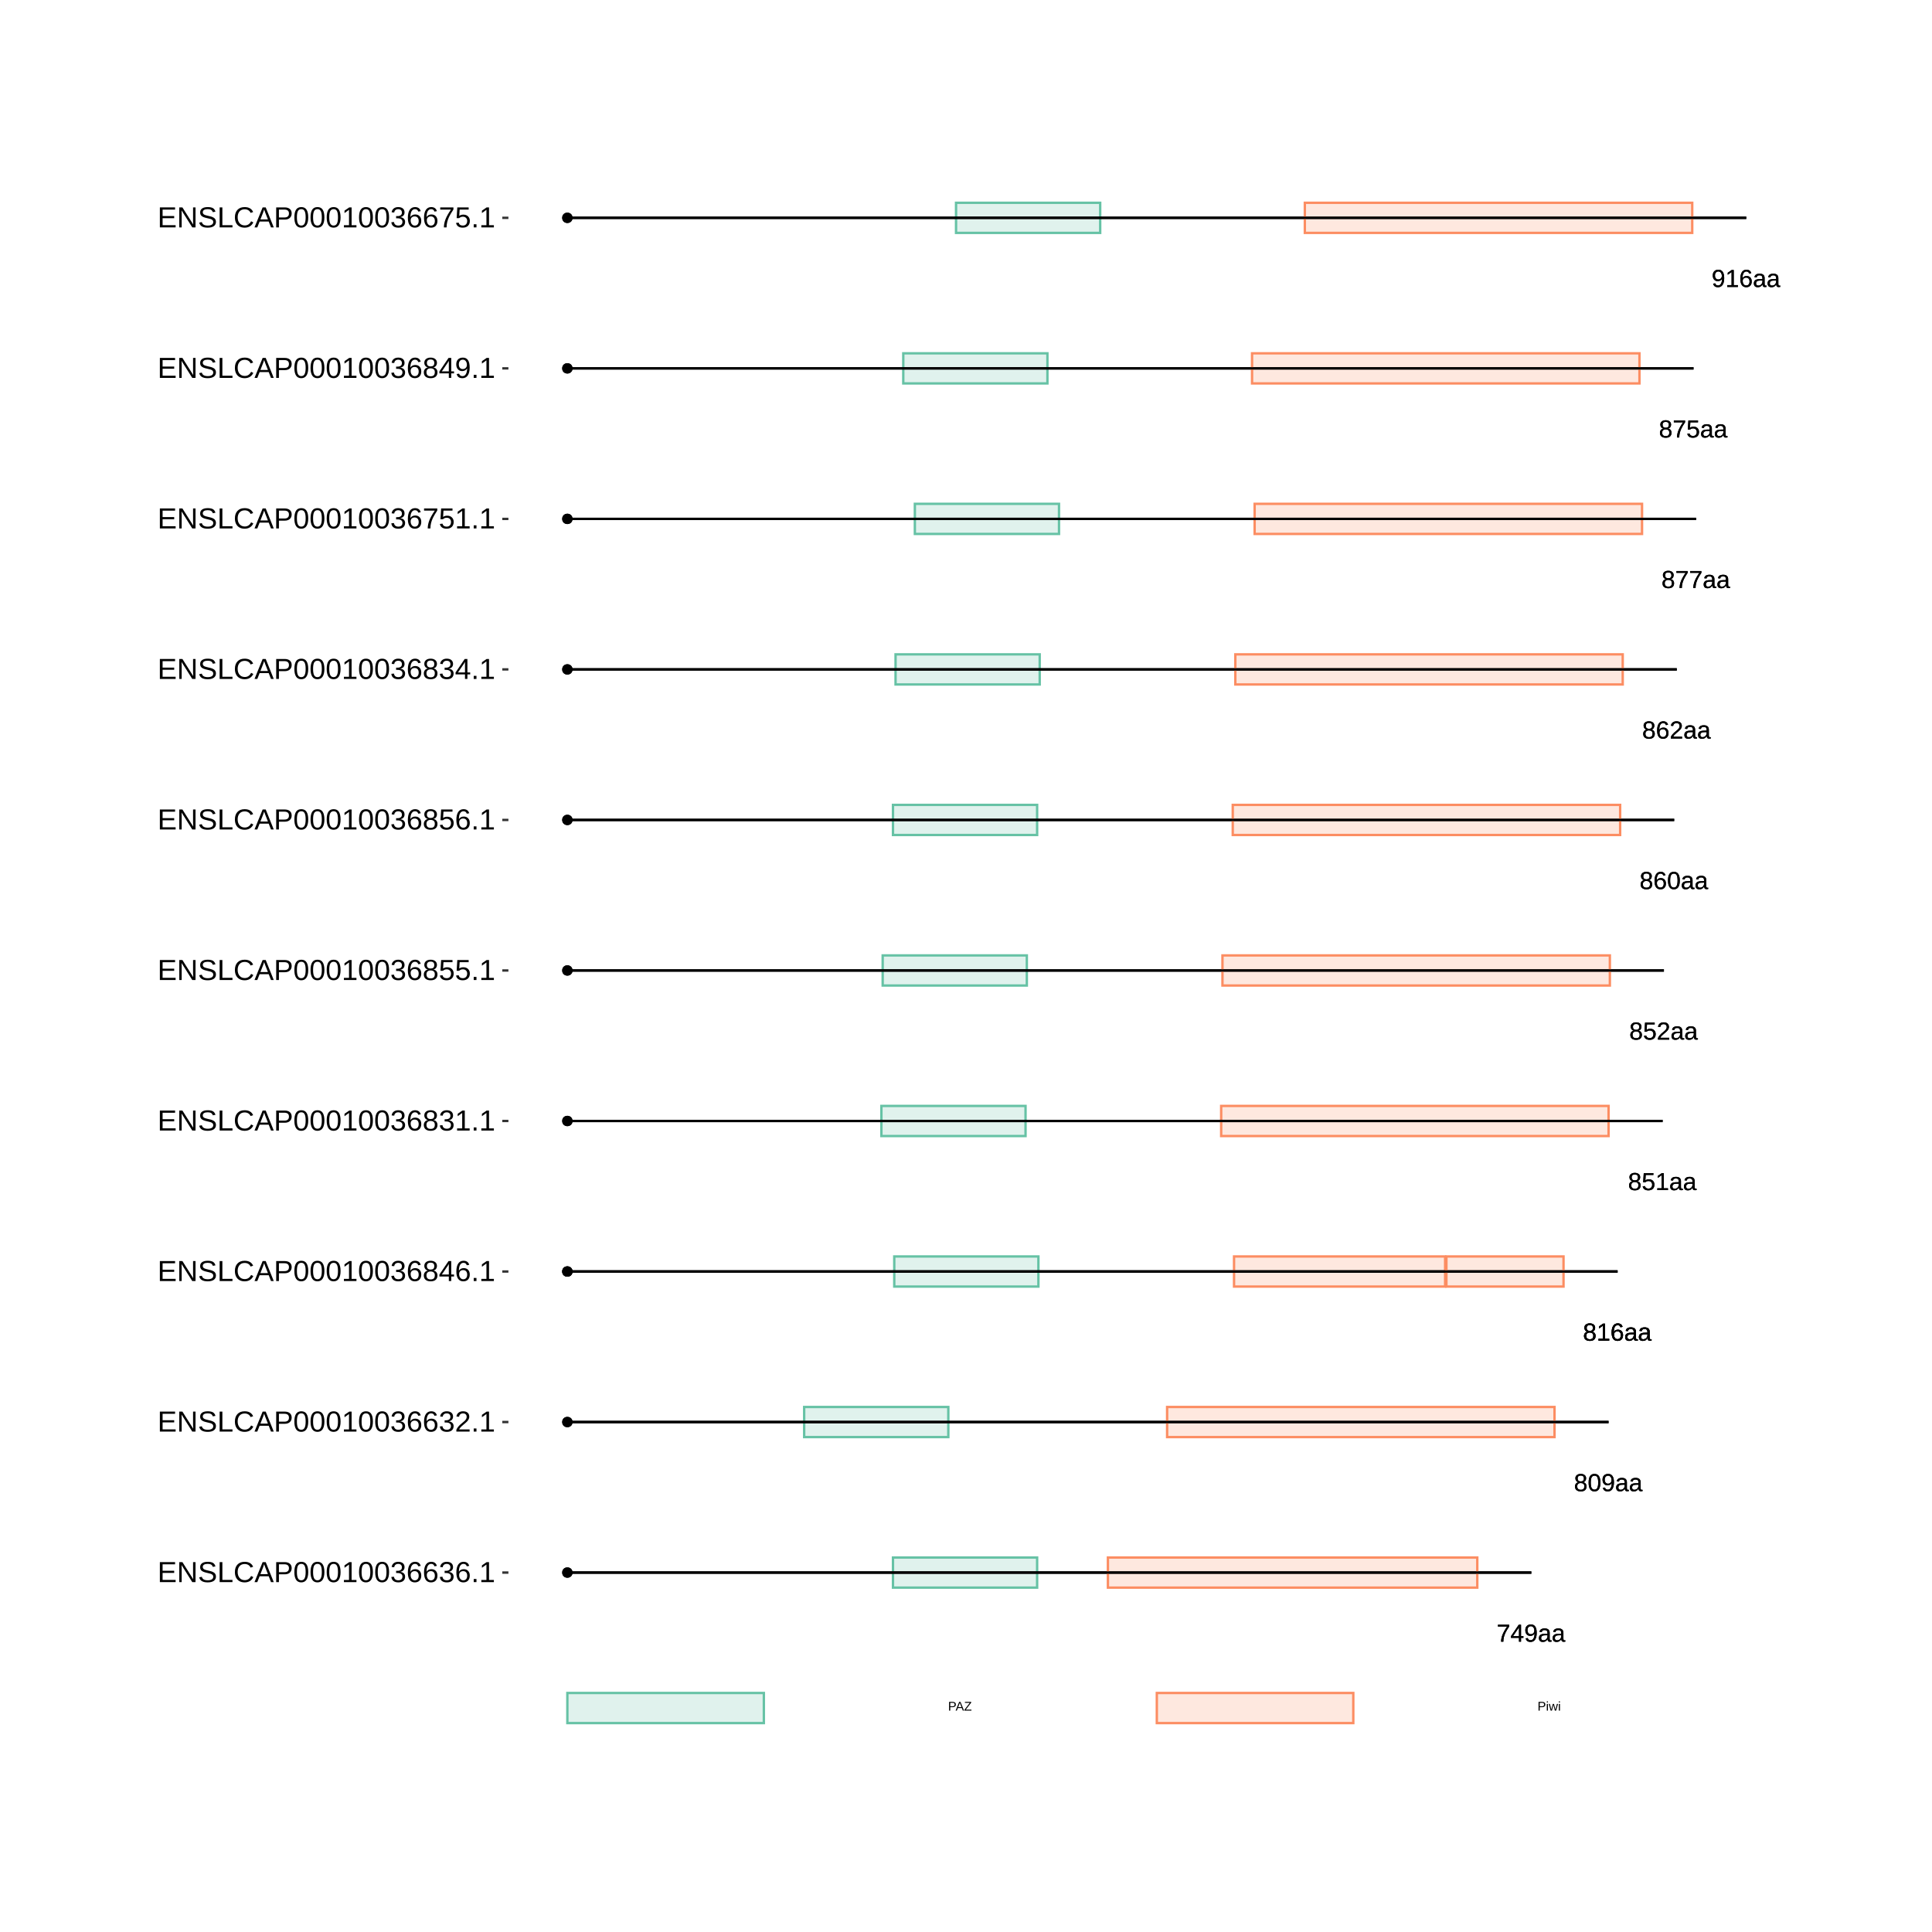 <?xml version="1.0" encoding="UTF-8"?>
<svg xmlns="http://www.w3.org/2000/svg" xmlns:xlink="http://www.w3.org/1999/xlink" width="864pt" height="864pt" viewBox="0 0 864 864" version="1.1">
<defs>
<g>
<symbol overflow="visible" id="glyph0-0">
<path style="stroke:none;" d="M 1.109 -7.594 L 7.172 -7.594 L 7.172 0 L 1.109 0 Z M 1.516 -7.188 L 1.516 -0.406 L 6.766 -0.406 L 6.766 -7.188 Z M 1.516 -7.188 "/>
</symbol>
<symbol overflow="visible" id="glyph0-1">
<path style="stroke:none;" d="M 5.594 -6.812 C 4.812 -5.625 4.258 -4.691 3.938 -4.016 C 3.625 -3.348 3.383 -2.688 3.219 -2.031 C 3.062 -1.375 2.984 -0.695 2.984 0 L 1.969 0 C 1.969 -0.969 2.172 -1.988 2.578 -3.062 C 2.992 -4.133 3.688 -5.375 4.656 -6.781 L 0.562 -6.781 L 0.562 -7.594 L 5.594 -7.594 Z M 5.594 -6.812 "/>
</symbol>
<symbol overflow="visible" id="glyph0-2">
<path style="stroke:none;" d="M 4.75 -1.719 L 4.75 0 L 3.828 0 L 3.828 -1.719 L 0.25 -1.719 L 0.25 -2.469 L 3.734 -7.594 L 4.75 -7.594 L 4.75 -2.484 L 5.812 -2.484 L 5.812 -1.719 Z M 3.828 -6.5 C 3.828 -6.477 3.781 -6.383 3.688 -6.219 C 3.594 -6.051 3.52 -5.93 3.469 -5.859 L 1.531 -3 L 1.234 -2.594 L 1.156 -2.484 L 3.828 -2.484 Z M 3.828 -6.5 "/>
</symbol>
<symbol overflow="visible" id="glyph0-3">
<path style="stroke:none;" d="M 5.625 -3.953 C 5.625 -2.648 5.383 -1.645 4.906 -0.938 C 4.426 -0.238 3.75 0.109 2.875 0.109 C 2.281 0.109 1.801 -0.016 1.438 -0.266 C 1.082 -0.516 0.828 -0.922 0.672 -1.484 L 1.609 -1.625 C 1.797 -0.988 2.223 -0.672 2.891 -0.672 C 3.441 -0.672 3.867 -0.93 4.172 -1.453 C 4.484 -1.973 4.645 -2.711 4.656 -3.672 C 4.508 -3.348 4.258 -3.086 3.906 -2.891 C 3.562 -2.691 3.18 -2.594 2.766 -2.594 C 2.086 -2.594 1.539 -2.828 1.125 -3.297 C 0.719 -3.766 0.516 -4.383 0.516 -5.156 C 0.516 -5.945 0.738 -6.57 1.188 -7.031 C 1.633 -7.488 2.254 -7.719 3.047 -7.719 C 3.891 -7.719 4.531 -7.406 4.969 -6.781 C 5.406 -6.156 5.625 -5.211 5.625 -3.953 Z M 4.562 -4.891 C 4.562 -5.504 4.422 -5.992 4.141 -6.359 C 3.859 -6.734 3.484 -6.922 3.016 -6.922 C 2.547 -6.922 2.176 -6.758 1.906 -6.438 C 1.633 -6.125 1.5 -5.695 1.5 -5.156 C 1.5 -4.602 1.633 -4.164 1.906 -3.844 C 2.176 -3.52 2.539 -3.359 3 -3.359 C 3.281 -3.359 3.539 -3.422 3.781 -3.547 C 4.02 -3.68 4.207 -3.863 4.344 -4.094 C 4.488 -4.32 4.562 -4.586 4.562 -4.891 Z M 4.562 -4.891 "/>
</symbol>
<symbol overflow="visible" id="glyph0-4">
<path style="stroke:none;" d="M 2.234 0.109 C 1.648 0.109 1.207 -0.039 0.906 -0.344 C 0.613 -0.656 0.469 -1.082 0.469 -1.625 C 0.469 -2.227 0.664 -2.691 1.062 -3.016 C 1.457 -3.336 2.098 -3.508 2.984 -3.531 L 4.297 -3.562 L 4.297 -3.875 C 4.297 -4.352 4.191 -4.691 3.984 -4.891 C 3.785 -5.098 3.473 -5.203 3.047 -5.203 C 2.609 -5.203 2.289 -5.129 2.094 -4.984 C 1.895 -4.836 1.781 -4.602 1.75 -4.281 L 0.734 -4.375 C 0.891 -5.414 1.664 -5.938 3.062 -5.938 C 3.801 -5.938 4.352 -5.77 4.719 -5.438 C 5.094 -5.102 5.281 -4.617 5.281 -3.984 L 5.281 -1.469 C 5.281 -1.176 5.316 -0.957 5.391 -0.812 C 5.461 -0.664 5.609 -0.594 5.828 -0.594 C 5.922 -0.594 6.023 -0.609 6.141 -0.641 L 6.141 -0.031 C 5.898 0.02 5.648 0.047 5.391 0.047 C 5.035 0.047 4.773 -0.047 4.609 -0.234 C 4.441 -0.422 4.348 -0.711 4.328 -1.109 L 4.297 -1.109 C 4.047 -0.672 3.754 -0.359 3.422 -0.172 C 3.098 0.016 2.703 0.109 2.234 0.109 Z M 2.453 -0.625 C 2.805 -0.625 3.117 -0.703 3.391 -0.859 C 3.672 -1.023 3.891 -1.25 4.047 -1.531 C 4.211 -1.812 4.297 -2.102 4.297 -2.406 L 4.297 -2.875 L 3.234 -2.859 C 2.773 -2.848 2.426 -2.801 2.188 -2.719 C 1.957 -2.633 1.781 -2.5 1.656 -2.312 C 1.531 -2.133 1.469 -1.898 1.469 -1.609 C 1.469 -1.297 1.551 -1.051 1.719 -0.875 C 1.895 -0.707 2.141 -0.625 2.453 -0.625 Z M 2.453 -0.625 "/>
</symbol>
<symbol overflow="visible" id="glyph0-5">
<path style="stroke:none;" d="M 5.656 -2.125 C 5.656 -1.414 5.43 -0.863 4.984 -0.469 C 4.547 -0.082 3.91 0.109 3.078 0.109 C 2.266 0.109 1.629 -0.082 1.172 -0.469 C 0.711 -0.852 0.484 -1.398 0.484 -2.109 C 0.484 -2.609 0.625 -3.023 0.906 -3.359 C 1.188 -3.703 1.551 -3.906 2 -3.969 L 2 -4 C 1.582 -4.094 1.254 -4.301 1.016 -4.625 C 0.773 -4.945 0.656 -5.328 0.656 -5.766 C 0.656 -6.348 0.867 -6.816 1.297 -7.172 C 1.734 -7.535 2.316 -7.719 3.047 -7.719 C 3.797 -7.719 4.383 -7.539 4.812 -7.188 C 5.25 -6.832 5.469 -6.352 5.469 -5.75 C 5.469 -5.32 5.348 -4.941 5.109 -4.609 C 4.867 -4.285 4.539 -4.082 4.125 -4 L 4.125 -3.984 C 4.613 -3.91 4.988 -3.707 5.25 -3.375 C 5.52 -3.039 5.656 -2.625 5.656 -2.125 Z M 4.469 -5.703 C 4.469 -6.555 3.992 -6.984 3.047 -6.984 C 2.598 -6.984 2.254 -6.875 2.016 -6.656 C 1.773 -6.445 1.656 -6.129 1.656 -5.703 C 1.656 -5.266 1.773 -4.93 2.016 -4.703 C 2.266 -4.473 2.613 -4.359 3.062 -4.359 C 3.52 -4.359 3.867 -4.461 4.109 -4.672 C 4.348 -4.891 4.469 -5.234 4.469 -5.703 Z M 4.656 -2.219 C 4.656 -2.688 4.516 -3.039 4.234 -3.281 C 3.953 -3.52 3.555 -3.641 3.047 -3.641 C 2.555 -3.641 2.172 -3.508 1.891 -3.25 C 1.617 -2.988 1.484 -2.633 1.484 -2.188 C 1.484 -1.145 2.016 -0.625 3.078 -0.625 C 3.609 -0.625 4.004 -0.75 4.266 -1 C 4.523 -1.25 4.656 -1.656 4.656 -2.219 Z M 4.656 -2.219 "/>
</symbol>
<symbol overflow="visible" id="glyph0-6">
<path style="stroke:none;" d="M 5.719 -3.797 C 5.719 -2.535 5.492 -1.566 5.047 -0.891 C 4.598 -0.223 3.938 0.109 3.062 0.109 C 2.188 0.109 1.531 -0.223 1.094 -0.891 C 0.656 -1.555 0.438 -2.523 0.438 -3.797 C 0.438 -5.109 0.645 -6.086 1.062 -6.734 C 1.488 -7.391 2.164 -7.719 3.094 -7.719 C 3.988 -7.719 4.648 -7.383 5.078 -6.719 C 5.504 -6.062 5.719 -5.086 5.719 -3.797 Z M 4.719 -3.797 C 4.719 -4.898 4.594 -5.695 4.344 -6.188 C 4.094 -6.676 3.676 -6.922 3.094 -6.922 C 2.5 -6.922 2.066 -6.676 1.797 -6.188 C 1.535 -5.707 1.406 -4.91 1.406 -3.797 C 1.406 -2.723 1.535 -1.938 1.797 -1.438 C 2.066 -0.938 2.488 -0.688 3.062 -0.688 C 3.633 -0.688 4.051 -0.941 4.312 -1.453 C 4.582 -1.961 4.719 -2.742 4.719 -3.797 Z M 4.719 -3.797 "/>
</symbol>
<symbol overflow="visible" id="glyph0-7">
<path style="stroke:none;" d="M 0.844 0 L 0.844 -0.828 L 2.781 -0.828 L 2.781 -6.672 L 1.062 -5.453 L 1.062 -6.359 L 2.859 -7.594 L 3.75 -7.594 L 3.75 -0.828 L 5.609 -0.828 L 5.609 0 Z M 0.844 0 "/>
</symbol>
<symbol overflow="visible" id="glyph0-8">
<path style="stroke:none;" d="M 5.656 -2.484 C 5.656 -1.68 5.438 -1.047 5 -0.578 C 4.57 -0.117 3.973 0.109 3.203 0.109 C 2.348 0.109 1.691 -0.207 1.234 -0.844 C 0.785 -1.477 0.562 -2.406 0.562 -3.625 C 0.562 -4.938 0.797 -5.945 1.266 -6.656 C 1.734 -7.363 2.406 -7.719 3.281 -7.719 C 4.426 -7.719 5.148 -7.203 5.453 -6.172 L 4.516 -6 C 4.328 -6.613 3.91 -6.922 3.266 -6.922 C 2.711 -6.922 2.285 -6.66 1.984 -6.141 C 1.68 -5.629 1.531 -4.883 1.531 -3.906 C 1.707 -4.238 1.953 -4.488 2.266 -4.656 C 2.586 -4.82 2.957 -4.906 3.375 -4.906 C 4.07 -4.906 4.625 -4.688 5.031 -4.25 C 5.445 -3.812 5.656 -3.223 5.656 -2.484 Z M 4.672 -2.438 C 4.672 -2.988 4.535 -3.414 4.266 -3.719 C 3.992 -4.02 3.617 -4.172 3.141 -4.172 C 2.68 -4.172 2.312 -4.035 2.031 -3.766 C 1.758 -3.504 1.625 -3.141 1.625 -2.672 C 1.625 -2.086 1.766 -1.609 2.047 -1.234 C 2.336 -0.859 2.711 -0.672 3.172 -0.672 C 3.641 -0.672 4.004 -0.828 4.266 -1.141 C 4.535 -1.461 4.672 -1.895 4.672 -2.438 Z M 4.672 -2.438 "/>
</symbol>
<symbol overflow="visible" id="glyph0-9">
<path style="stroke:none;" d="M 5.688 -2.469 C 5.688 -1.664 5.445 -1.035 4.969 -0.578 C 4.488 -0.117 3.828 0.109 2.984 0.109 C 2.273 0.109 1.703 -0.039 1.266 -0.344 C 0.828 -0.656 0.551 -1.109 0.438 -1.703 L 1.422 -1.812 C 1.629 -1.062 2.156 -0.688 3 -0.688 C 3.52 -0.688 3.926 -0.844 4.219 -1.156 C 4.52 -1.469 4.672 -1.898 4.672 -2.453 C 4.672 -2.93 4.52 -3.316 4.219 -3.609 C 3.926 -3.91 3.531 -4.062 3.031 -4.062 C 2.758 -4.062 2.508 -4.02 2.281 -3.938 C 2.062 -3.852 1.836 -3.711 1.609 -3.516 L 0.656 -3.516 L 0.922 -7.594 L 5.234 -7.594 L 5.234 -6.781 L 1.797 -6.781 L 1.656 -4.359 C 2.07 -4.68 2.594 -4.844 3.219 -4.844 C 3.969 -4.844 4.566 -4.625 5.016 -4.188 C 5.461 -3.75 5.688 -3.176 5.688 -2.469 Z M 5.688 -2.469 "/>
</symbol>
<symbol overflow="visible" id="glyph0-10">
<path style="stroke:none;" d="M 0.562 0 L 0.562 -0.688 C 0.738 -1.102 0.957 -1.473 1.219 -1.797 C 1.488 -2.117 1.77 -2.41 2.062 -2.672 C 2.352 -2.93 2.641 -3.172 2.922 -3.391 C 3.211 -3.617 3.473 -3.844 3.703 -4.062 C 3.93 -4.289 4.113 -4.523 4.25 -4.766 C 4.395 -5.016 4.469 -5.289 4.469 -5.594 C 4.469 -6.008 4.344 -6.332 4.094 -6.562 C 3.852 -6.801 3.516 -6.922 3.078 -6.922 C 2.672 -6.922 2.332 -6.805 2.062 -6.578 C 1.789 -6.348 1.633 -6.031 1.594 -5.625 L 0.594 -5.719 C 0.664 -6.332 0.922 -6.816 1.359 -7.172 C 1.805 -7.535 2.379 -7.719 3.078 -7.719 C 3.848 -7.719 4.438 -7.535 4.844 -7.172 C 5.258 -6.805 5.469 -6.289 5.469 -5.625 C 5.469 -5.332 5.398 -5.039 5.266 -4.75 C 5.129 -4.457 4.926 -4.164 4.656 -3.875 C 4.395 -3.582 3.891 -3.133 3.141 -2.531 C 2.723 -2.188 2.391 -1.879 2.141 -1.609 C 1.898 -1.336 1.727 -1.078 1.625 -0.828 L 5.594 -0.828 L 5.594 0 Z M 0.562 0 "/>
</symbol>
<symbol overflow="visible" id="glyph1-0">
<path style="stroke:none;" d="M 0.562 -3.906 L 3.688 -3.906 L 3.688 0 L 0.562 0 Z M 0.781 -3.703 L 0.781 -0.219 L 3.484 -0.219 L 3.484 -3.703 Z M 0.781 -3.703 "/>
</symbol>
<symbol overflow="visible" id="glyph1-1">
<path style="stroke:none;" d="M 3.5 -2.734 C 3.5 -2.367 3.375 -2.078 3.125 -1.859 C 2.883 -1.641 2.555 -1.531 2.141 -1.531 L 1 -1.531 L 1 0 L 0.469 0 L 0.469 -3.906 L 2.109 -3.906 C 2.547 -3.906 2.883 -3.801 3.125 -3.594 C 3.375 -3.395 3.5 -3.109 3.5 -2.734 Z M 2.953 -2.734 C 2.953 -3.234 2.648 -3.484 2.047 -3.484 L 1 -3.484 L 1 -1.938 L 2.078 -1.938 C 2.66 -1.938 2.953 -2.203 2.953 -2.734 Z M 2.953 -2.734 "/>
</symbol>
<symbol overflow="visible" id="glyph1-2">
<path style="stroke:none;" d="M 3.234 0 L 2.797 -1.141 L 1.016 -1.141 L 0.562 0 L 0.016 0 L 1.609 -3.906 L 2.203 -3.906 L 3.781 0 Z M 1.906 -3.516 L 1.875 -3.438 C 1.832 -3.281 1.766 -3.082 1.672 -2.844 L 1.172 -1.562 L 2.641 -1.562 L 2.141 -2.844 C 2.086 -2.977 2.035 -3.125 1.984 -3.281 Z M 1.906 -3.516 "/>
</symbol>
<symbol overflow="visible" id="glyph1-3">
<path style="stroke:none;" d="M 3.297 0 L 0.188 0 L 0.188 -0.391 L 2.562 -3.484 L 0.391 -3.484 L 0.391 -3.906 L 3.172 -3.906 L 3.172 -3.531 L 0.781 -0.438 L 3.297 -0.438 Z M 3.297 0 "/>
</symbol>
<symbol overflow="visible" id="glyph1-4">
<path style="stroke:none;" d="M 0.375 -3.641 L 0.375 -4.125 L 0.875 -4.125 L 0.875 -3.641 Z M 0.375 0 L 0.375 -3 L 0.875 -3 L 0.875 0 Z M 0.375 0 "/>
</symbol>
<symbol overflow="visible" id="glyph1-5">
<path style="stroke:none;" d="M 3.266 0 L 2.688 0 L 2.156 -2.125 L 2.062 -2.594 C 2.039 -2.508 2.008 -2.391 1.969 -2.234 C 1.938 -2.078 1.75 -1.332 1.406 0 L 0.828 0 L -0.016 -3 L 0.484 -3 L 1 -0.969 C 1.008 -0.914 1.047 -0.727 1.109 -0.406 L 1.156 -0.625 L 1.781 -3 L 2.328 -3 L 2.844 -0.938 L 2.984 -0.406 L 3.062 -0.797 L 3.625 -3 L 4.125 -3 Z M 3.266 0 "/>
</symbol>
<symbol overflow="visible" id="glyph2-0">
<path style="stroke:none;" d="M 1.297 -8.938 L 8.438 -8.938 L 8.438 0 L 1.297 0 Z M 1.781 -8.469 L 1.781 -0.484 L 7.953 -0.484 L 7.953 -8.469 Z M 1.781 -8.469 "/>
</symbol>
<symbol overflow="visible" id="glyph2-1">
<path style="stroke:none;" d="M 1.062 0 L 1.062 -8.938 L 7.859 -8.938 L 7.859 -7.953 L 2.281 -7.953 L 2.281 -5.078 L 7.469 -5.078 L 7.469 -4.109 L 2.281 -4.109 L 2.281 -0.984 L 8.109 -0.984 L 8.109 0 Z M 1.062 0 "/>
</symbol>
<symbol overflow="visible" id="glyph2-2">
<path style="stroke:none;" d="M 6.875 0 L 2.078 -7.625 L 2.109 -7 L 2.141 -5.938 L 2.141 0 L 1.062 0 L 1.062 -8.938 L 2.469 -8.938 L 7.312 -1.281 C 7.258 -2.102 7.234 -2.703 7.234 -3.078 L 7.234 -8.938 L 8.328 -8.938 L 8.328 0 Z M 6.875 0 "/>
</symbol>
<symbol overflow="visible" id="glyph2-3">
<path style="stroke:none;" d="M 8.078 -2.469 C 8.078 -1.645 7.754 -1.004 7.109 -0.547 C 6.461 -0.098 5.551 0.125 4.375 0.125 C 2.195 0.125 0.938 -0.629 0.594 -2.141 L 1.766 -2.375 C 1.898 -1.844 2.188 -1.445 2.625 -1.188 C 3.062 -0.938 3.66 -0.812 4.422 -0.812 C 5.203 -0.812 5.805 -0.945 6.234 -1.219 C 6.66 -1.488 6.875 -1.883 6.875 -2.406 C 6.875 -2.695 6.805 -2.93 6.672 -3.109 C 6.535 -3.297 6.348 -3.445 6.109 -3.562 C 5.867 -3.688 5.582 -3.785 5.25 -3.859 C 4.914 -3.941 4.547 -4.031 4.141 -4.125 C 3.43 -4.281 2.895 -4.438 2.531 -4.594 C 2.164 -4.75 1.875 -4.922 1.656 -5.109 C 1.445 -5.305 1.285 -5.535 1.172 -5.797 C 1.066 -6.055 1.016 -6.352 1.016 -6.688 C 1.016 -7.445 1.305 -8.035 1.891 -8.453 C 2.473 -8.867 3.312 -9.078 4.406 -9.078 C 5.414 -9.078 6.191 -8.922 6.734 -8.609 C 7.273 -8.297 7.648 -7.766 7.859 -7.016 L 6.672 -6.812 C 6.535 -7.281 6.285 -7.617 5.922 -7.828 C 5.555 -8.047 5.047 -8.156 4.391 -8.156 C 3.672 -8.156 3.125 -8.035 2.75 -7.797 C 2.375 -7.566 2.188 -7.219 2.188 -6.75 C 2.188 -6.469 2.258 -6.238 2.406 -6.062 C 2.551 -5.883 2.758 -5.734 3.031 -5.609 C 3.312 -5.484 3.863 -5.328 4.688 -5.141 C 4.957 -5.078 5.227 -5.016 5.5 -4.953 C 5.781 -4.891 6.047 -4.812 6.297 -4.719 C 6.547 -4.625 6.773 -4.516 6.984 -4.391 C 7.203 -4.273 7.391 -4.129 7.547 -3.953 C 7.711 -3.773 7.844 -3.562 7.938 -3.312 C 8.031 -3.07 8.078 -2.789 8.078 -2.469 Z M 8.078 -2.469 "/>
</symbol>
<symbol overflow="visible" id="glyph2-4">
<path style="stroke:none;" d="M 1.062 0 L 1.062 -8.938 L 2.281 -8.938 L 2.281 -0.984 L 6.797 -0.984 L 6.797 0 Z M 1.062 0 "/>
</symbol>
<symbol overflow="visible" id="glyph2-5">
<path style="stroke:none;" d="M 5.031 -8.094 C 4.039 -8.094 3.27 -7.77 2.719 -7.125 C 2.164 -6.488 1.891 -5.617 1.891 -4.516 C 1.891 -3.422 2.176 -2.539 2.75 -1.875 C 3.32 -1.207 4.098 -0.875 5.078 -0.875 C 6.328 -0.875 7.27 -1.492 7.906 -2.734 L 8.891 -2.234 C 8.523 -1.461 8.008 -0.875 7.344 -0.469 C 6.676 -0.07 5.898 0.125 5.016 0.125 C 4.117 0.125 3.336 -0.062 2.672 -0.438 C 2.016 -0.812 1.516 -1.344 1.172 -2.031 C 0.828 -2.727 0.656 -3.555 0.656 -4.516 C 0.656 -5.941 1.039 -7.055 1.812 -7.859 C 2.582 -8.672 3.648 -9.078 5.016 -9.078 C 5.961 -9.078 6.754 -8.891 7.391 -8.516 C 8.035 -8.141 8.508 -7.586 8.812 -6.859 L 7.656 -6.484 C 7.445 -7.004 7.113 -7.398 6.656 -7.672 C 6.195 -7.953 5.656 -8.094 5.031 -8.094 Z M 5.031 -8.094 "/>
</symbol>
<symbol overflow="visible" id="glyph2-6">
<path style="stroke:none;" d="M 7.406 0 L 6.391 -2.609 L 2.312 -2.609 L 1.281 0 L 0.031 0 L 3.672 -8.938 L 5.047 -8.938 L 8.641 0 Z M 4.344 -8.031 L 4.297 -7.859 C 4.18 -7.504 4.023 -7.051 3.828 -6.5 L 2.672 -3.562 L 6.031 -3.562 L 4.875 -6.516 C 4.758 -6.805 4.641 -7.133 4.516 -7.5 Z M 4.344 -8.031 "/>
</symbol>
<symbol overflow="visible" id="glyph2-7">
<path style="stroke:none;" d="M 7.984 -6.25 C 7.984 -5.406 7.707 -4.734 7.156 -4.234 C 6.602 -3.734 5.852 -3.484 4.906 -3.484 L 2.281 -3.484 L 2.281 0 L 1.062 0 L 1.062 -8.938 L 4.828 -8.938 C 5.828 -8.938 6.602 -8.703 7.156 -8.234 C 7.707 -7.766 7.984 -7.102 7.984 -6.25 Z M 6.766 -6.234 C 6.766 -7.391 6.07 -7.969 4.688 -7.969 L 2.281 -7.969 L 2.281 -4.438 L 4.734 -4.438 C 6.086 -4.438 6.766 -5.035 6.766 -6.234 Z M 6.766 -6.234 "/>
</symbol>
<symbol overflow="visible" id="glyph2-8">
<path style="stroke:none;" d="M 6.719 -4.469 C 6.719 -2.977 6.453 -1.836 5.922 -1.047 C 5.398 -0.266 4.625 0.125 3.594 0.125 C 2.57 0.125 1.801 -0.266 1.281 -1.047 C 0.77 -1.828 0.516 -2.969 0.516 -4.469 C 0.516 -6.008 0.766 -7.16 1.266 -7.922 C 1.766 -8.691 2.555 -9.078 3.641 -9.078 C 4.691 -9.078 5.469 -8.688 5.969 -7.906 C 6.469 -7.133 6.719 -5.988 6.719 -4.469 Z M 5.562 -4.469 C 5.562 -5.758 5.41 -6.695 5.109 -7.281 C 4.816 -7.863 4.328 -8.156 3.641 -8.156 C 2.93 -8.156 2.422 -7.867 2.109 -7.297 C 1.805 -6.723 1.656 -5.781 1.656 -4.469 C 1.656 -3.207 1.812 -2.281 2.125 -1.688 C 2.438 -1.102 2.93 -0.812 3.609 -0.812 C 4.285 -0.812 4.781 -1.109 5.094 -1.703 C 5.406 -2.305 5.562 -3.227 5.562 -4.469 Z M 5.562 -4.469 "/>
</symbol>
<symbol overflow="visible" id="glyph2-9">
<path style="stroke:none;" d="M 0.984 0 L 0.984 -0.969 L 3.266 -0.969 L 3.266 -7.859 L 1.25 -6.406 L 1.25 -7.484 L 3.359 -8.938 L 4.422 -8.938 L 4.422 -0.969 L 6.594 -0.969 L 6.594 0 Z M 0.984 0 "/>
</symbol>
<symbol overflow="visible" id="glyph2-10">
<path style="stroke:none;" d="M 6.656 -2.469 C 6.656 -1.645 6.391 -1.004 5.859 -0.547 C 5.336 -0.098 4.594 0.125 3.625 0.125 C 2.719 0.125 1.992 -0.078 1.453 -0.484 C 0.91 -0.891 0.594 -1.492 0.5 -2.297 L 1.672 -2.406 C 1.828 -1.344 2.477 -0.812 3.625 -0.812 C 4.195 -0.812 4.645 -0.953 4.969 -1.234 C 5.301 -1.523 5.469 -1.945 5.469 -2.5 C 5.469 -2.988 5.281 -3.367 4.906 -3.641 C 4.531 -3.922 3.988 -4.062 3.281 -4.062 L 2.641 -4.062 L 2.641 -5.047 L 3.266 -5.047 C 3.891 -5.047 4.375 -5.18 4.719 -5.453 C 5.062 -5.723 5.234 -6.102 5.234 -6.594 C 5.234 -7.07 5.094 -7.445 4.812 -7.719 C 4.531 -8 4.113 -8.141 3.562 -8.141 C 3.062 -8.141 2.656 -8.008 2.344 -7.75 C 2.031 -7.488 1.848 -7.125 1.797 -6.656 L 0.641 -6.75 C 0.734 -7.477 1.039 -8.047 1.562 -8.453 C 2.082 -8.867 2.754 -9.078 3.578 -9.078 C 4.473 -9.078 5.164 -8.867 5.656 -8.453 C 6.156 -8.035 6.406 -7.453 6.406 -6.703 C 6.406 -6.141 6.242 -5.676 5.922 -5.312 C 5.609 -4.957 5.145 -4.719 4.531 -4.594 L 4.531 -4.562 C 5.207 -4.488 5.727 -4.266 6.094 -3.891 C 6.469 -3.516 6.656 -3.039 6.656 -2.469 Z M 6.656 -2.469 "/>
</symbol>
<symbol overflow="visible" id="glyph2-11">
<path style="stroke:none;" d="M 6.656 -2.922 C 6.656 -1.984 6.398 -1.238 5.891 -0.688 C 5.379 -0.145 4.672 0.125 3.766 0.125 C 2.766 0.125 1.992 -0.25 1.453 -1 C 0.922 -1.75 0.656 -2.836 0.656 -4.266 C 0.656 -5.816 0.93 -7.004 1.484 -7.828 C 2.047 -8.66 2.836 -9.078 3.859 -9.078 C 5.211 -9.078 6.062 -8.469 6.406 -7.25 L 5.312 -7.062 C 5.094 -7.789 4.602 -8.156 3.844 -8.156 C 3.195 -8.156 2.691 -7.848 2.328 -7.234 C 1.973 -6.629 1.797 -5.754 1.797 -4.609 C 2.004 -4.992 2.297 -5.285 2.672 -5.484 C 3.047 -5.68 3.477 -5.781 3.969 -5.781 C 4.789 -5.781 5.441 -5.52 5.922 -5 C 6.41 -4.488 6.656 -3.797 6.656 -2.922 Z M 5.5 -2.875 C 5.5 -3.52 5.336 -4.02 5.016 -4.375 C 4.703 -4.727 4.258 -4.906 3.688 -4.906 C 3.156 -4.906 2.723 -4.75 2.391 -4.438 C 2.066 -4.125 1.906 -3.695 1.906 -3.156 C 1.906 -2.457 2.078 -1.891 2.422 -1.453 C 2.766 -1.016 3.203 -0.797 3.734 -0.797 C 4.285 -0.797 4.719 -0.977 5.031 -1.344 C 5.344 -1.719 5.5 -2.227 5.5 -2.875 Z M 5.5 -2.875 "/>
</symbol>
<symbol overflow="visible" id="glyph2-12">
<path style="stroke:none;" d="M 1.188 0 L 1.188 -1.391 L 2.422 -1.391 L 2.422 0 Z M 1.188 0 "/>
</symbol>
<symbol overflow="visible" id="glyph2-13">
<path style="stroke:none;" d="M 0.656 0 L 0.656 -0.812 C 0.875 -1.301 1.133 -1.734 1.438 -2.109 C 1.75 -2.492 2.078 -2.836 2.422 -3.141 C 2.766 -3.453 3.102 -3.738 3.438 -4 C 3.781 -4.258 4.086 -4.52 4.359 -4.781 C 4.629 -5.051 4.848 -5.328 5.016 -5.609 C 5.18 -5.898 5.266 -6.227 5.266 -6.594 C 5.266 -7.082 5.117 -7.461 4.828 -7.734 C 4.547 -8.004 4.145 -8.141 3.625 -8.141 C 3.145 -8.141 2.742 -8.004 2.422 -7.734 C 2.109 -7.473 1.926 -7.102 1.875 -6.625 L 0.703 -6.734 C 0.785 -7.453 1.086 -8.02 1.609 -8.438 C 2.141 -8.863 2.812 -9.078 3.625 -9.078 C 4.531 -9.078 5.223 -8.863 5.703 -8.438 C 6.191 -8.008 6.438 -7.406 6.438 -6.625 C 6.438 -6.281 6.352 -5.938 6.188 -5.594 C 6.031 -5.25 5.797 -4.906 5.484 -4.562 C 5.172 -4.219 4.57 -3.688 3.688 -2.969 C 3.207 -2.57 2.82 -2.211 2.531 -1.891 C 2.238 -1.578 2.031 -1.27 1.906 -0.969 L 6.578 -0.969 L 6.578 0 Z M 0.656 0 "/>
</symbol>
<symbol overflow="visible" id="glyph2-14">
<path style="stroke:none;" d="M 6.672 -2.5 C 6.672 -1.664 6.406 -1.02 5.875 -0.562 C 5.352 -0.102 4.602 0.125 3.625 0.125 C 2.664 0.125 1.914 -0.098 1.375 -0.547 C 0.832 -1.004 0.562 -1.648 0.562 -2.484 C 0.562 -3.066 0.727 -3.555 1.062 -3.953 C 1.395 -4.348 1.82 -4.586 2.344 -4.672 L 2.344 -4.703 C 1.863 -4.816 1.484 -5.062 1.203 -5.438 C 0.922 -5.82 0.781 -6.27 0.781 -6.781 C 0.781 -7.469 1.031 -8.02 1.531 -8.438 C 2.039 -8.863 2.727 -9.078 3.594 -9.078 C 4.469 -9.078 5.16 -8.867 5.672 -8.453 C 6.18 -8.035 6.438 -7.473 6.438 -6.766 C 6.438 -6.254 6.297 -5.805 6.016 -5.422 C 5.734 -5.047 5.348 -4.812 4.859 -4.719 L 4.859 -4.688 C 5.43 -4.594 5.875 -4.348 6.188 -3.953 C 6.508 -3.566 6.672 -3.082 6.672 -2.5 Z M 5.25 -6.703 C 5.25 -7.723 4.695 -8.234 3.594 -8.234 C 3.051 -8.234 2.641 -8.102 2.359 -7.844 C 2.078 -7.594 1.938 -7.211 1.938 -6.703 C 1.938 -6.191 2.082 -5.801 2.375 -5.531 C 2.664 -5.27 3.078 -5.141 3.609 -5.141 C 4.141 -5.141 4.547 -5.258 4.828 -5.5 C 5.109 -5.75 5.25 -6.148 5.25 -6.703 Z M 5.484 -2.609 C 5.484 -3.16 5.316 -3.578 4.984 -3.859 C 4.648 -4.141 4.188 -4.281 3.594 -4.281 C 3.008 -4.281 2.555 -4.129 2.234 -3.828 C 1.91 -3.523 1.75 -3.109 1.75 -2.578 C 1.75 -1.348 2.375 -0.734 3.625 -0.734 C 4.25 -0.734 4.711 -0.879 5.016 -1.172 C 5.328 -1.473 5.484 -1.953 5.484 -2.609 Z M 5.484 -2.609 "/>
</symbol>
<symbol overflow="visible" id="glyph2-15">
<path style="stroke:none;" d="M 5.594 -2.031 L 5.594 0 L 4.516 0 L 4.516 -2.031 L 0.297 -2.031 L 0.297 -2.906 L 4.391 -8.938 L 5.594 -8.938 L 5.594 -2.922 L 6.844 -2.922 L 6.844 -2.031 Z M 4.516 -7.656 C 4.504 -7.633 4.441 -7.52 4.328 -7.312 C 4.223 -7.113 4.145 -6.977 4.094 -6.906 L 1.797 -3.516 L 1.453 -3.047 L 1.359 -2.922 L 4.516 -2.922 Z M 4.516 -7.656 "/>
</symbol>
<symbol overflow="visible" id="glyph2-16">
<path style="stroke:none;" d="M 6.688 -2.906 C 6.688 -1.969 6.406 -1.227 5.844 -0.688 C 5.281 -0.145 4.504 0.125 3.516 0.125 C 2.68 0.125 2.004 -0.055 1.484 -0.422 C 0.973 -0.785 0.648 -1.312 0.516 -2 L 1.672 -2.141 C 1.91 -1.254 2.531 -0.812 3.531 -0.812 C 4.145 -0.812 4.625 -0.992 4.969 -1.359 C 5.32 -1.734 5.5 -2.242 5.5 -2.891 C 5.5 -3.453 5.32 -3.906 4.969 -4.25 C 4.625 -4.602 4.156 -4.781 3.562 -4.781 C 3.25 -4.781 2.957 -4.727 2.688 -4.625 C 2.426 -4.531 2.16 -4.363 1.891 -4.125 L 0.781 -4.125 L 1.078 -8.938 L 6.156 -8.938 L 6.156 -7.969 L 2.125 -7.969 L 1.953 -5.141 C 2.441 -5.516 3.055 -5.703 3.797 -5.703 C 4.672 -5.703 5.367 -5.441 5.891 -4.922 C 6.422 -4.41 6.688 -3.738 6.688 -2.906 Z M 6.688 -2.906 "/>
</symbol>
<symbol overflow="visible" id="glyph2-17">
<path style="stroke:none;" d="M 6.578 -8.016 C 5.66 -6.617 5.016 -5.523 4.641 -4.734 C 4.266 -3.941 3.984 -3.16 3.797 -2.391 C 3.609 -1.617 3.516 -0.82 3.516 0 L 2.312 0 C 2.312 -1.145 2.551 -2.348 3.031 -3.609 C 3.52 -4.867 4.332 -6.32 5.469 -7.969 L 0.672 -7.969 L 0.672 -8.938 L 6.578 -8.938 Z M 6.578 -8.016 "/>
</symbol>
<symbol overflow="visible" id="glyph2-18">
<path style="stroke:none;" d="M 6.609 -4.656 C 6.609 -3.113 6.328 -1.93 5.766 -1.109 C 5.211 -0.285 4.414 0.125 3.375 0.125 C 2.676 0.125 2.113 -0.02 1.688 -0.312 C 1.27 -0.602 0.973 -1.078 0.797 -1.734 L 1.891 -1.906 C 2.117 -1.164 2.617 -0.797 3.391 -0.797 C 4.047 -0.797 4.551 -1.098 4.906 -1.703 C 5.27 -2.316 5.461 -3.188 5.484 -4.312 C 5.316 -3.938 5.023 -3.629 4.609 -3.391 C 4.203 -3.16 3.754 -3.047 3.266 -3.047 C 2.461 -3.047 1.816 -3.32 1.328 -3.875 C 0.848 -4.426 0.609 -5.156 0.609 -6.062 C 0.609 -7 0.867 -7.734 1.391 -8.266 C 1.922 -8.805 2.656 -9.078 3.594 -9.078 C 4.582 -9.078 5.332 -8.707 5.844 -7.969 C 6.352 -7.238 6.609 -6.133 6.609 -4.656 Z M 5.375 -5.75 C 5.375 -6.477 5.207 -7.062 4.875 -7.5 C 4.539 -7.938 4.098 -8.156 3.547 -8.156 C 2.992 -8.156 2.555 -7.969 2.234 -7.594 C 1.922 -7.219 1.766 -6.707 1.766 -6.062 C 1.766 -5.414 1.922 -4.898 2.234 -4.516 C 2.555 -4.141 2.988 -3.953 3.531 -3.953 C 3.863 -3.953 4.172 -4.023 4.453 -4.172 C 4.734 -4.328 4.957 -4.539 5.125 -4.812 C 5.289 -5.094 5.375 -5.406 5.375 -5.75 Z M 5.375 -5.75 "/>
</symbol>
</g>
</defs>
<g id="surface1">
<rect x="0" y="0" width="864" height="864" style="fill:rgb(100%,100%,100%);fill-opacity:1;stroke:none;"/>
<rect x="0" y="0" width="864" height="864" style="fill:rgb(100%,100%,100%);fill-opacity:1;stroke:none;"/>
<path style="fill:none;stroke-width:1.067;stroke-linecap:round;stroke-linejoin:round;stroke:rgb(100%,100%,100%);stroke-opacity:1;stroke-miterlimit:10;" d="M 0 864 L 864 864 L 864 0 L 0 0 Z M 0 864 "/>
<path style="fill-rule:nonzero;fill:rgb(0%,0%,0%);fill-opacity:1;stroke-width:0.709;stroke-linecap:round;stroke-linejoin:round;stroke:rgb(0%,0%,0%);stroke-opacity:1;stroke-miterlimit:10;" d="M 255.68 703.258 C 255.68 705.863 251.77 705.863 251.77 703.258 C 251.77 700.652 255.68 700.652 255.68 703.258 "/>
<path style="fill-rule:nonzero;fill:rgb(0%,0%,0%);fill-opacity:1;stroke-width:0.709;stroke-linecap:round;stroke-linejoin:round;stroke:rgb(0%,0%,0%);stroke-opacity:1;stroke-miterlimit:10;" d="M 255.68 703.258 C 255.68 705.863 251.77 705.863 251.77 703.258 C 251.77 700.652 255.68 700.652 255.68 703.258 "/>
<path style="fill-rule:nonzero;fill:rgb(0%,0%,0%);fill-opacity:1;stroke-width:0.709;stroke-linecap:round;stroke-linejoin:round;stroke:rgb(0%,0%,0%);stroke-opacity:1;stroke-miterlimit:10;" d="M 255.68 635.941 C 255.68 638.547 251.77 638.547 251.77 635.941 C 251.77 633.336 255.68 633.336 255.68 635.941 "/>
<path style="fill-rule:nonzero;fill:rgb(0%,0%,0%);fill-opacity:1;stroke-width:0.709;stroke-linecap:round;stroke-linejoin:round;stroke:rgb(0%,0%,0%);stroke-opacity:1;stroke-miterlimit:10;" d="M 255.68 635.941 C 255.68 638.547 251.77 638.547 251.77 635.941 C 251.77 633.336 255.68 633.336 255.68 635.941 "/>
<path style="fill-rule:nonzero;fill:rgb(0%,0%,0%);fill-opacity:1;stroke-width:0.709;stroke-linecap:round;stroke-linejoin:round;stroke:rgb(0%,0%,0%);stroke-opacity:1;stroke-miterlimit:10;" d="M 255.68 568.625 C 255.68 571.234 251.77 571.234 251.77 568.625 C 251.77 566.02 255.68 566.02 255.68 568.625 "/>
<path style="fill-rule:nonzero;fill:rgb(0%,0%,0%);fill-opacity:1;stroke-width:0.709;stroke-linecap:round;stroke-linejoin:round;stroke:rgb(0%,0%,0%);stroke-opacity:1;stroke-miterlimit:10;" d="M 255.68 568.625 C 255.68 571.234 251.77 571.234 251.77 568.625 C 251.77 566.02 255.68 566.02 255.68 568.625 "/>
<path style="fill-rule:nonzero;fill:rgb(0%,0%,0%);fill-opacity:1;stroke-width:0.709;stroke-linecap:round;stroke-linejoin:round;stroke:rgb(0%,0%,0%);stroke-opacity:1;stroke-miterlimit:10;" d="M 255.68 568.625 C 255.68 571.234 251.77 571.234 251.77 568.625 C 251.77 566.02 255.68 566.02 255.68 568.625 "/>
<path style="fill-rule:nonzero;fill:rgb(0%,0%,0%);fill-opacity:1;stroke-width:0.709;stroke-linecap:round;stroke-linejoin:round;stroke:rgb(0%,0%,0%);stroke-opacity:1;stroke-miterlimit:10;" d="M 255.68 501.312 C 255.68 503.918 251.77 503.918 251.77 501.312 C 251.77 498.703 255.68 498.703 255.68 501.312 "/>
<path style="fill-rule:nonzero;fill:rgb(0%,0%,0%);fill-opacity:1;stroke-width:0.709;stroke-linecap:round;stroke-linejoin:round;stroke:rgb(0%,0%,0%);stroke-opacity:1;stroke-miterlimit:10;" d="M 255.68 501.312 C 255.68 503.918 251.77 503.918 251.77 501.312 C 251.77 498.703 255.68 498.703 255.68 501.312 "/>
<path style="fill-rule:nonzero;fill:rgb(0%,0%,0%);fill-opacity:1;stroke-width:0.709;stroke-linecap:round;stroke-linejoin:round;stroke:rgb(0%,0%,0%);stroke-opacity:1;stroke-miterlimit:10;" d="M 255.68 433.996 C 255.68 436.602 251.77 436.602 251.77 433.996 C 251.77 431.391 255.68 431.391 255.68 433.996 "/>
<path style="fill-rule:nonzero;fill:rgb(0%,0%,0%);fill-opacity:1;stroke-width:0.709;stroke-linecap:round;stroke-linejoin:round;stroke:rgb(0%,0%,0%);stroke-opacity:1;stroke-miterlimit:10;" d="M 255.68 433.996 C 255.68 436.602 251.77 436.602 251.77 433.996 C 251.77 431.391 255.68 431.391 255.68 433.996 "/>
<path style="fill-rule:nonzero;fill:rgb(0%,0%,0%);fill-opacity:1;stroke-width:0.709;stroke-linecap:round;stroke-linejoin:round;stroke:rgb(0%,0%,0%);stroke-opacity:1;stroke-miterlimit:10;" d="M 255.68 366.68 C 255.68 369.285 251.77 369.285 251.77 366.68 C 251.77 364.074 255.68 364.074 255.68 366.68 "/>
<path style="fill-rule:nonzero;fill:rgb(0%,0%,0%);fill-opacity:1;stroke-width:0.709;stroke-linecap:round;stroke-linejoin:round;stroke:rgb(0%,0%,0%);stroke-opacity:1;stroke-miterlimit:10;" d="M 255.68 366.68 C 255.68 369.285 251.77 369.285 251.77 366.68 C 251.77 364.074 255.68 364.074 255.68 366.68 "/>
<path style="fill-rule:nonzero;fill:rgb(0%,0%,0%);fill-opacity:1;stroke-width:0.709;stroke-linecap:round;stroke-linejoin:round;stroke:rgb(0%,0%,0%);stroke-opacity:1;stroke-miterlimit:10;" d="M 255.68 299.363 C 255.68 301.973 251.77 301.973 251.77 299.363 C 251.77 296.758 255.68 296.758 255.68 299.363 "/>
<path style="fill-rule:nonzero;fill:rgb(0%,0%,0%);fill-opacity:1;stroke-width:0.709;stroke-linecap:round;stroke-linejoin:round;stroke:rgb(0%,0%,0%);stroke-opacity:1;stroke-miterlimit:10;" d="M 255.68 299.363 C 255.68 301.973 251.77 301.973 251.77 299.363 C 251.77 296.758 255.68 296.758 255.68 299.363 "/>
<path style="fill-rule:nonzero;fill:rgb(0%,0%,0%);fill-opacity:1;stroke-width:0.709;stroke-linecap:round;stroke-linejoin:round;stroke:rgb(0%,0%,0%);stroke-opacity:1;stroke-miterlimit:10;" d="M 255.68 232.051 C 255.68 234.656 251.77 234.656 251.77 232.051 C 251.77 229.441 255.68 229.441 255.68 232.051 "/>
<path style="fill-rule:nonzero;fill:rgb(0%,0%,0%);fill-opacity:1;stroke-width:0.709;stroke-linecap:round;stroke-linejoin:round;stroke:rgb(0%,0%,0%);stroke-opacity:1;stroke-miterlimit:10;" d="M 255.68 232.051 C 255.68 234.656 251.77 234.656 251.77 232.051 C 251.77 229.441 255.68 229.441 255.68 232.051 "/>
<path style="fill-rule:nonzero;fill:rgb(0%,0%,0%);fill-opacity:1;stroke-width:0.709;stroke-linecap:round;stroke-linejoin:round;stroke:rgb(0%,0%,0%);stroke-opacity:1;stroke-miterlimit:10;" d="M 255.68 164.734 C 255.68 167.34 251.77 167.34 251.77 164.734 C 251.77 162.129 255.68 162.129 255.68 164.734 "/>
<path style="fill-rule:nonzero;fill:rgb(0%,0%,0%);fill-opacity:1;stroke-width:0.709;stroke-linecap:round;stroke-linejoin:round;stroke:rgb(0%,0%,0%);stroke-opacity:1;stroke-miterlimit:10;" d="M 255.68 164.734 C 255.68 167.34 251.77 167.34 251.77 164.734 C 251.77 162.129 255.68 162.129 255.68 164.734 "/>
<path style="fill-rule:nonzero;fill:rgb(0%,0%,0%);fill-opacity:1;stroke-width:0.709;stroke-linecap:round;stroke-linejoin:round;stroke:rgb(0%,0%,0%);stroke-opacity:1;stroke-miterlimit:10;" d="M 255.68 97.418 C 255.68 100.023 251.77 100.023 251.77 97.418 C 251.77 94.812 255.68 94.812 255.68 97.418 "/>
<path style="fill-rule:nonzero;fill:rgb(0%,0%,0%);fill-opacity:1;stroke-width:0.709;stroke-linecap:round;stroke-linejoin:round;stroke:rgb(0%,0%,0%);stroke-opacity:1;stroke-miterlimit:10;" d="M 255.68 97.418 C 255.68 100.023 251.77 100.023 251.77 97.418 C 251.77 94.812 255.68 94.812 255.68 97.418 "/>
<path style="fill-rule:nonzero;fill:rgb(40%,76.078%,64.706%);fill-opacity:0.2;stroke-width:1.067;stroke-linecap:square;stroke-linejoin:miter;stroke:rgb(40%,76.078%,64.706%);stroke-opacity:1;stroke-miterlimit:10;" d="M 399.344 696.527 L 463.809 696.527 L 463.809 709.992 L 399.344 709.992 Z M 399.344 696.527 "/>
<path style="fill:none;stroke-width:1.067;stroke-linecap:butt;stroke-linejoin:round;stroke:rgb(0%,0%,0%);stroke-opacity:1;stroke-miterlimit:10;" d="M 253.727 703.258 L 684.824 703.258 "/>
<g style="fill:rgb(0%,0%,0%);fill-opacity:1;">
  <use xlink:href="#glyph0-1" x="669.324" y="734.177"/>
  <use xlink:href="#glyph0-2" x="675.464" y="734.177"/>
  <use xlink:href="#glyph0-3" x="681.604" y="734.177"/>
  <use xlink:href="#glyph0-4" x="687.743" y="734.177"/>
  <use xlink:href="#glyph0-4" x="693.883" y="734.177"/>
</g>
<path style="fill-rule:nonzero;fill:rgb(98.824%,55.294%,38.431%);fill-opacity:0.2;stroke-width:1.067;stroke-linecap:square;stroke-linejoin:miter;stroke:rgb(98.824%,55.294%,38.431%);stroke-opacity:1;stroke-miterlimit:10;" d="M 495.465 696.527 L 660.652 696.527 L 660.652 709.992 L 495.465 709.992 Z M 495.465 696.527 "/>
<path style="fill:none;stroke-width:1.067;stroke-linecap:butt;stroke-linejoin:round;stroke:rgb(0%,0%,0%);stroke-opacity:1;stroke-miterlimit:10;" d="M 253.727 703.258 L 684.824 703.258 "/>
<g style="fill:rgb(0%,0%,0%);fill-opacity:1;">
  <use xlink:href="#glyph0-1" x="669.324" y="734.177"/>
  <use xlink:href="#glyph0-2" x="675.464" y="734.177"/>
  <use xlink:href="#glyph0-3" x="681.604" y="734.177"/>
  <use xlink:href="#glyph0-4" x="687.743" y="734.177"/>
  <use xlink:href="#glyph0-4" x="693.883" y="734.177"/>
</g>
<path style="fill-rule:nonzero;fill:rgb(40%,76.078%,64.706%);fill-opacity:0.2;stroke-width:1.067;stroke-linecap:square;stroke-linejoin:miter;stroke:rgb(40%,76.078%,64.706%);stroke-opacity:1;stroke-miterlimit:10;" d="M 359.629 629.211 L 424.094 629.211 L 424.094 642.676 L 359.629 642.676 Z M 359.629 629.211 "/>
<path style="fill:none;stroke-width:1.067;stroke-linecap:butt;stroke-linejoin:round;stroke:rgb(0%,0%,0%);stroke-opacity:1;stroke-miterlimit:10;" d="M 253.727 635.941 L 719.359 635.941 "/>
<g style="fill:rgb(0%,0%,0%);fill-opacity:1;">
  <use xlink:href="#glyph0-5" x="703.859" y="666.86"/>
  <use xlink:href="#glyph0-6" x="709.999" y="666.86"/>
  <use xlink:href="#glyph0-3" x="716.139" y="666.86"/>
  <use xlink:href="#glyph0-4" x="722.278" y="666.86"/>
  <use xlink:href="#glyph0-4" x="728.418" y="666.86"/>
</g>
<path style="fill-rule:nonzero;fill:rgb(98.824%,55.294%,38.431%);fill-opacity:0.2;stroke-width:1.067;stroke-linecap:square;stroke-linejoin:miter;stroke:rgb(98.824%,55.294%,38.431%);stroke-opacity:1;stroke-miterlimit:10;" d="M 521.941 629.211 L 695.188 629.211 L 695.188 642.676 L 521.941 642.676 Z M 521.941 629.211 "/>
<path style="fill:none;stroke-width:1.067;stroke-linecap:butt;stroke-linejoin:round;stroke:rgb(0%,0%,0%);stroke-opacity:1;stroke-miterlimit:10;" d="M 253.727 635.941 L 719.359 635.941 "/>
<g style="fill:rgb(0%,0%,0%);fill-opacity:1;">
  <use xlink:href="#glyph0-5" x="703.859" y="666.86"/>
  <use xlink:href="#glyph0-6" x="709.999" y="666.86"/>
  <use xlink:href="#glyph0-3" x="716.139" y="666.86"/>
  <use xlink:href="#glyph0-4" x="722.278" y="666.86"/>
  <use xlink:href="#glyph0-4" x="728.418" y="666.86"/>
</g>
<path style="fill-rule:nonzero;fill:rgb(40%,76.078%,64.706%);fill-opacity:0.2;stroke-width:1.067;stroke-linecap:square;stroke-linejoin:miter;stroke:rgb(40%,76.078%,64.706%);stroke-opacity:1;stroke-miterlimit:10;" d="M 399.918 561.895 L 464.383 561.895 L 464.383 575.359 L 399.918 575.359 Z M 399.918 561.895 "/>
<path style="fill:none;stroke-width:1.067;stroke-linecap:butt;stroke-linejoin:round;stroke:rgb(0%,0%,0%);stroke-opacity:1;stroke-miterlimit:10;" d="M 253.727 568.625 L 723.391 568.625 "/>
<g style="fill:rgb(0%,0%,0%);fill-opacity:1;">
  <use xlink:href="#glyph0-5" x="707.891" y="599.548"/>
  <use xlink:href="#glyph0-7" x="714.03" y="599.548"/>
  <use xlink:href="#glyph0-8" x="720.17" y="599.548"/>
  <use xlink:href="#glyph0-4" x="726.31" y="599.548"/>
  <use xlink:href="#glyph0-4" x="732.449" y="599.548"/>
</g>
<path style="fill-rule:nonzero;fill:rgb(98.824%,55.294%,38.431%);fill-opacity:0.2;stroke-width:1.067;stroke-linecap:square;stroke-linejoin:miter;stroke:rgb(98.824%,55.294%,38.431%);stroke-opacity:1;stroke-miterlimit:10;" d="M 551.871 561.895 L 646.266 561.895 L 646.266 575.359 L 551.871 575.359 Z M 551.871 561.895 "/>
<path style="fill:none;stroke-width:1.067;stroke-linecap:butt;stroke-linejoin:round;stroke:rgb(0%,0%,0%);stroke-opacity:1;stroke-miterlimit:10;" d="M 253.727 568.625 L 723.391 568.625 "/>
<g style="fill:rgb(0%,0%,0%);fill-opacity:1;">
  <use xlink:href="#glyph0-5" x="707.891" y="599.548"/>
  <use xlink:href="#glyph0-7" x="714.03" y="599.548"/>
  <use xlink:href="#glyph0-8" x="720.17" y="599.548"/>
  <use xlink:href="#glyph0-4" x="726.31" y="599.548"/>
  <use xlink:href="#glyph0-4" x="732.449" y="599.548"/>
</g>
<path style="fill-rule:nonzero;fill:rgb(98.824%,55.294%,38.431%);fill-opacity:0.2;stroke-width:1.067;stroke-linecap:square;stroke-linejoin:miter;stroke:rgb(98.824%,55.294%,38.431%);stroke-opacity:1;stroke-miterlimit:10;" d="M 646.84 561.895 L 699.215 561.895 L 699.215 575.359 L 646.84 575.359 Z M 646.84 561.895 "/>
<path style="fill:none;stroke-width:1.067;stroke-linecap:butt;stroke-linejoin:round;stroke:rgb(0%,0%,0%);stroke-opacity:1;stroke-miterlimit:10;" d="M 253.727 568.625 L 723.391 568.625 "/>
<g style="fill:rgb(0%,0%,0%);fill-opacity:1;">
  <use xlink:href="#glyph0-5" x="707.891" y="599.548"/>
  <use xlink:href="#glyph0-7" x="714.03" y="599.548"/>
  <use xlink:href="#glyph0-8" x="720.17" y="599.548"/>
  <use xlink:href="#glyph0-4" x="726.31" y="599.548"/>
  <use xlink:href="#glyph0-4" x="732.449" y="599.548"/>
</g>
<path style="fill-rule:nonzero;fill:rgb(40%,76.078%,64.706%);fill-opacity:0.2;stroke-width:1.067;stroke-linecap:square;stroke-linejoin:miter;stroke:rgb(40%,76.078%,64.706%);stroke-opacity:1;stroke-miterlimit:10;" d="M 394.164 494.578 L 458.629 494.578 L 458.629 508.043 L 394.164 508.043 Z M 394.164 494.578 "/>
<path style="fill:none;stroke-width:1.067;stroke-linecap:butt;stroke-linejoin:round;stroke:rgb(0%,0%,0%);stroke-opacity:1;stroke-miterlimit:10;" d="M 253.727 501.312 L 743.535 501.312 "/>
<g style="fill:rgb(0%,0%,0%);fill-opacity:1;">
  <use xlink:href="#glyph0-5" x="728.035" y="532.231"/>
  <use xlink:href="#glyph0-9" x="734.175" y="532.231"/>
  <use xlink:href="#glyph0-7" x="740.314" y="532.231"/>
  <use xlink:href="#glyph0-4" x="746.454" y="532.231"/>
  <use xlink:href="#glyph0-4" x="752.594" y="532.231"/>
</g>
<path style="fill-rule:nonzero;fill:rgb(98.824%,55.294%,38.431%);fill-opacity:0.2;stroke-width:1.067;stroke-linecap:square;stroke-linejoin:miter;stroke:rgb(98.824%,55.294%,38.431%);stroke-opacity:1;stroke-miterlimit:10;" d="M 546.113 494.578 L 719.359 494.578 L 719.359 508.043 L 546.113 508.043 Z M 546.113 494.578 "/>
<path style="fill:none;stroke-width:1.067;stroke-linecap:butt;stroke-linejoin:round;stroke:rgb(0%,0%,0%);stroke-opacity:1;stroke-miterlimit:10;" d="M 253.727 501.312 L 743.535 501.312 "/>
<g style="fill:rgb(0%,0%,0%);fill-opacity:1;">
  <use xlink:href="#glyph0-5" x="728.035" y="532.231"/>
  <use xlink:href="#glyph0-9" x="734.175" y="532.231"/>
  <use xlink:href="#glyph0-7" x="740.314" y="532.231"/>
  <use xlink:href="#glyph0-4" x="746.454" y="532.231"/>
  <use xlink:href="#glyph0-4" x="752.594" y="532.231"/>
</g>
<path style="fill-rule:nonzero;fill:rgb(40%,76.078%,64.706%);fill-opacity:0.2;stroke-width:1.067;stroke-linecap:square;stroke-linejoin:miter;stroke:rgb(40%,76.078%,64.706%);stroke-opacity:1;stroke-miterlimit:10;" d="M 394.738 427.266 L 459.203 427.266 L 459.203 440.73 L 394.738 440.73 Z M 394.738 427.266 "/>
<path style="fill:none;stroke-width:1.067;stroke-linecap:butt;stroke-linejoin:round;stroke:rgb(0%,0%,0%);stroke-opacity:1;stroke-miterlimit:10;" d="M 253.727 433.996 L 744.109 433.996 "/>
<g style="fill:rgb(0%,0%,0%);fill-opacity:1;">
  <use xlink:href="#glyph0-5" x="728.609" y="464.915"/>
  <use xlink:href="#glyph0-9" x="734.749" y="464.915"/>
  <use xlink:href="#glyph0-10" x="740.889" y="464.915"/>
  <use xlink:href="#glyph0-4" x="747.028" y="464.915"/>
  <use xlink:href="#glyph0-4" x="753.168" y="464.915"/>
</g>
<path style="fill-rule:nonzero;fill:rgb(98.824%,55.294%,38.431%);fill-opacity:0.2;stroke-width:1.067;stroke-linecap:square;stroke-linejoin:miter;stroke:rgb(98.824%,55.294%,38.431%);stroke-opacity:1;stroke-miterlimit:10;" d="M 546.691 427.266 L 719.938 427.266 L 719.938 440.73 L 546.691 440.73 Z M 546.691 427.266 "/>
<path style="fill:none;stroke-width:1.067;stroke-linecap:butt;stroke-linejoin:round;stroke:rgb(0%,0%,0%);stroke-opacity:1;stroke-miterlimit:10;" d="M 253.727 433.996 L 744.109 433.996 "/>
<g style="fill:rgb(0%,0%,0%);fill-opacity:1;">
  <use xlink:href="#glyph0-5" x="728.609" y="464.915"/>
  <use xlink:href="#glyph0-9" x="734.749" y="464.915"/>
  <use xlink:href="#glyph0-10" x="740.889" y="464.915"/>
  <use xlink:href="#glyph0-4" x="747.028" y="464.915"/>
  <use xlink:href="#glyph0-4" x="753.168" y="464.915"/>
</g>
<path style="fill-rule:nonzero;fill:rgb(40%,76.078%,64.706%);fill-opacity:0.2;stroke-width:1.067;stroke-linecap:square;stroke-linejoin:miter;stroke:rgb(40%,76.078%,64.706%);stroke-opacity:1;stroke-miterlimit:10;" d="M 399.344 359.949 L 463.809 359.949 L 463.809 373.414 L 399.344 373.414 Z M 399.344 359.949 "/>
<path style="fill:none;stroke-width:1.067;stroke-linecap:butt;stroke-linejoin:round;stroke:rgb(0%,0%,0%);stroke-opacity:1;stroke-miterlimit:10;" d="M 253.727 366.68 L 748.715 366.68 "/>
<g style="fill:rgb(0%,0%,0%);fill-opacity:1;">
  <use xlink:href="#glyph0-5" x="733.215" y="397.599"/>
  <use xlink:href="#glyph0-8" x="739.354" y="397.599"/>
  <use xlink:href="#glyph0-6" x="745.494" y="397.599"/>
  <use xlink:href="#glyph0-4" x="751.634" y="397.599"/>
  <use xlink:href="#glyph0-4" x="757.773" y="397.599"/>
</g>
<path style="fill-rule:nonzero;fill:rgb(98.824%,55.294%,38.431%);fill-opacity:0.2;stroke-width:1.067;stroke-linecap:square;stroke-linejoin:miter;stroke:rgb(98.824%,55.294%,38.431%);stroke-opacity:1;stroke-miterlimit:10;" d="M 551.293 359.949 L 724.539 359.949 L 724.539 373.414 L 551.293 373.414 Z M 551.293 359.949 "/>
<path style="fill:none;stroke-width:1.067;stroke-linecap:butt;stroke-linejoin:round;stroke:rgb(0%,0%,0%);stroke-opacity:1;stroke-miterlimit:10;" d="M 253.727 366.68 L 748.715 366.68 "/>
<g style="fill:rgb(0%,0%,0%);fill-opacity:1;">
  <use xlink:href="#glyph0-5" x="733.215" y="397.599"/>
  <use xlink:href="#glyph0-8" x="739.354" y="397.599"/>
  <use xlink:href="#glyph0-6" x="745.494" y="397.599"/>
  <use xlink:href="#glyph0-4" x="751.634" y="397.599"/>
  <use xlink:href="#glyph0-4" x="757.773" y="397.599"/>
</g>
<path style="fill-rule:nonzero;fill:rgb(40%,76.078%,64.706%);fill-opacity:0.2;stroke-width:1.067;stroke-linecap:square;stroke-linejoin:miter;stroke:rgb(40%,76.078%,64.706%);stroke-opacity:1;stroke-miterlimit:10;" d="M 400.496 292.633 L 464.961 292.633 L 464.961 306.098 L 400.496 306.098 Z M 400.496 292.633 "/>
<path style="fill:none;stroke-width:1.067;stroke-linecap:butt;stroke-linejoin:round;stroke:rgb(0%,0%,0%);stroke-opacity:1;stroke-miterlimit:10;" d="M 253.727 299.363 L 749.867 299.363 "/>
<g style="fill:rgb(0%,0%,0%);fill-opacity:1;">
  <use xlink:href="#glyph0-5" x="734.367" y="330.286"/>
  <use xlink:href="#glyph0-8" x="740.507" y="330.286"/>
  <use xlink:href="#glyph0-10" x="746.646" y="330.286"/>
  <use xlink:href="#glyph0-4" x="752.786" y="330.286"/>
  <use xlink:href="#glyph0-4" x="758.926" y="330.286"/>
</g>
<path style="fill-rule:nonzero;fill:rgb(98.824%,55.294%,38.431%);fill-opacity:0.2;stroke-width:1.067;stroke-linecap:square;stroke-linejoin:miter;stroke:rgb(98.824%,55.294%,38.431%);stroke-opacity:1;stroke-miterlimit:10;" d="M 552.445 292.633 L 725.691 292.633 L 725.691 306.098 L 552.445 306.098 Z M 552.445 292.633 "/>
<path style="fill:none;stroke-width:1.067;stroke-linecap:butt;stroke-linejoin:round;stroke:rgb(0%,0%,0%);stroke-opacity:1;stroke-miterlimit:10;" d="M 253.727 299.363 L 749.867 299.363 "/>
<g style="fill:rgb(0%,0%,0%);fill-opacity:1;">
  <use xlink:href="#glyph0-5" x="734.367" y="330.286"/>
  <use xlink:href="#glyph0-8" x="740.507" y="330.286"/>
  <use xlink:href="#glyph0-10" x="746.646" y="330.286"/>
  <use xlink:href="#glyph0-4" x="752.786" y="330.286"/>
  <use xlink:href="#glyph0-4" x="758.926" y="330.286"/>
</g>
<path style="fill-rule:nonzero;fill:rgb(40%,76.078%,64.706%);fill-opacity:0.2;stroke-width:1.067;stroke-linecap:square;stroke-linejoin:miter;stroke:rgb(40%,76.078%,64.706%);stroke-opacity:1;stroke-miterlimit:10;" d="M 409.129 225.316 L 473.594 225.316 L 473.594 238.781 L 409.129 238.781 Z M 409.129 225.316 "/>
<path style="fill:none;stroke-width:1.067;stroke-linecap:butt;stroke-linejoin:round;stroke:rgb(0%,0%,0%);stroke-opacity:1;stroke-miterlimit:10;" d="M 253.727 232.051 L 758.5 232.051 "/>
<g style="fill:rgb(0%,0%,0%);fill-opacity:1;">
  <use xlink:href="#glyph0-5" x="743" y="262.97"/>
  <use xlink:href="#glyph0-1" x="749.14" y="262.97"/>
  <use xlink:href="#glyph0-1" x="755.279" y="262.97"/>
  <use xlink:href="#glyph0-4" x="761.419" y="262.97"/>
  <use xlink:href="#glyph0-4" x="767.559" y="262.97"/>
</g>
<path style="fill-rule:nonzero;fill:rgb(98.824%,55.294%,38.431%);fill-opacity:0.2;stroke-width:1.067;stroke-linecap:square;stroke-linejoin:miter;stroke:rgb(98.824%,55.294%,38.431%);stroke-opacity:1;stroke-miterlimit:10;" d="M 561.078 225.316 L 734.324 225.316 L 734.324 238.781 L 561.078 238.781 Z M 561.078 225.316 "/>
<path style="fill:none;stroke-width:1.067;stroke-linecap:butt;stroke-linejoin:round;stroke:rgb(0%,0%,0%);stroke-opacity:1;stroke-miterlimit:10;" d="M 253.727 232.051 L 758.5 232.051 "/>
<g style="fill:rgb(0%,0%,0%);fill-opacity:1;">
  <use xlink:href="#glyph0-5" x="743" y="262.97"/>
  <use xlink:href="#glyph0-1" x="749.14" y="262.97"/>
  <use xlink:href="#glyph0-1" x="755.279" y="262.97"/>
  <use xlink:href="#glyph0-4" x="761.419" y="262.97"/>
  <use xlink:href="#glyph0-4" x="767.559" y="262.97"/>
</g>
<path style="fill-rule:nonzero;fill:rgb(40%,76.078%,64.706%);fill-opacity:0.2;stroke-width:1.067;stroke-linecap:square;stroke-linejoin:miter;stroke:rgb(40%,76.078%,64.706%);stroke-opacity:1;stroke-miterlimit:10;" d="M 403.949 158.004 L 468.414 158.004 L 468.414 171.469 L 403.949 171.469 Z M 403.949 158.004 "/>
<path style="fill:none;stroke-width:1.067;stroke-linecap:butt;stroke-linejoin:round;stroke:rgb(0%,0%,0%);stroke-opacity:1;stroke-miterlimit:10;" d="M 253.727 164.734 L 757.348 164.734 "/>
<g style="fill:rgb(0%,0%,0%);fill-opacity:1;">
  <use xlink:href="#glyph0-5" x="741.848" y="195.653"/>
  <use xlink:href="#glyph0-1" x="747.987" y="195.653"/>
  <use xlink:href="#glyph0-9" x="754.127" y="195.653"/>
  <use xlink:href="#glyph0-4" x="760.267" y="195.653"/>
  <use xlink:href="#glyph0-4" x="766.406" y="195.653"/>
</g>
<path style="fill-rule:nonzero;fill:rgb(98.824%,55.294%,38.431%);fill-opacity:0.2;stroke-width:1.067;stroke-linecap:square;stroke-linejoin:miter;stroke:rgb(98.824%,55.294%,38.431%);stroke-opacity:1;stroke-miterlimit:10;" d="M 559.926 158.004 L 733.172 158.004 L 733.172 171.469 L 559.926 171.469 Z M 559.926 158.004 "/>
<path style="fill:none;stroke-width:1.067;stroke-linecap:butt;stroke-linejoin:round;stroke:rgb(0%,0%,0%);stroke-opacity:1;stroke-miterlimit:10;" d="M 253.727 164.734 L 757.348 164.734 "/>
<g style="fill:rgb(0%,0%,0%);fill-opacity:1;">
  <use xlink:href="#glyph0-5" x="741.848" y="195.653"/>
  <use xlink:href="#glyph0-1" x="747.987" y="195.653"/>
  <use xlink:href="#glyph0-9" x="754.127" y="195.653"/>
  <use xlink:href="#glyph0-4" x="760.267" y="195.653"/>
  <use xlink:href="#glyph0-4" x="766.406" y="195.653"/>
</g>
<path style="fill-rule:nonzero;fill:rgb(40%,76.078%,64.706%);fill-opacity:0.2;stroke-width:1.067;stroke-linecap:square;stroke-linejoin:miter;stroke:rgb(40%,76.078%,64.706%);stroke-opacity:1;stroke-miterlimit:10;" d="M 427.547 90.688 L 492.012 90.688 L 492.012 104.152 L 427.547 104.152 Z M 427.547 90.688 "/>
<path style="fill:none;stroke-width:1.067;stroke-linecap:butt;stroke-linejoin:round;stroke:rgb(0%,0%,0%);stroke-opacity:1;stroke-miterlimit:10;" d="M 253.727 97.418 L 780.945 97.418 "/>
<g style="fill:rgb(0%,0%,0%);fill-opacity:1;">
  <use xlink:href="#glyph0-3" x="765.445" y="128.337"/>
  <use xlink:href="#glyph0-7" x="771.585" y="128.337"/>
  <use xlink:href="#glyph0-8" x="777.725" y="128.337"/>
  <use xlink:href="#glyph0-4" x="783.864" y="128.337"/>
  <use xlink:href="#glyph0-4" x="790.004" y="128.337"/>
</g>
<path style="fill-rule:nonzero;fill:rgb(98.824%,55.294%,38.431%);fill-opacity:0.2;stroke-width:1.067;stroke-linecap:square;stroke-linejoin:miter;stroke:rgb(98.824%,55.294%,38.431%);stroke-opacity:1;stroke-miterlimit:10;" d="M 583.527 90.688 L 756.773 90.688 L 756.773 104.152 L 583.527 104.152 Z M 583.527 90.688 "/>
<path style="fill:none;stroke-width:1.067;stroke-linecap:butt;stroke-linejoin:round;stroke:rgb(0%,0%,0%);stroke-opacity:1;stroke-miterlimit:10;" d="M 253.727 97.418 L 780.945 97.418 "/>
<g style="fill:rgb(0%,0%,0%);fill-opacity:1;">
  <use xlink:href="#glyph0-3" x="765.445" y="128.337"/>
  <use xlink:href="#glyph0-7" x="771.585" y="128.337"/>
  <use xlink:href="#glyph0-8" x="777.725" y="128.337"/>
  <use xlink:href="#glyph0-4" x="783.864" y="128.337"/>
  <use xlink:href="#glyph0-4" x="790.004" y="128.337"/>
</g>
<path style="fill-rule:nonzero;fill:rgb(40%,76.078%,64.706%);fill-opacity:0.2;stroke-width:1.067;stroke-linecap:square;stroke-linejoin:miter;stroke:rgb(40%,76.078%,64.706%);stroke-opacity:1;stroke-miterlimit:10;" d="M 253.727 770.574 L 341.598 770.574 L 341.598 757.109 L 253.727 757.109 Z M 253.727 770.574 "/>
<g style="fill:rgb(0%,0%,0%);fill-opacity:1;">
  <use xlink:href="#glyph1-1" x="423.965" y="764.991"/>
  <use xlink:href="#glyph1-2" x="427.339" y="764.991"/>
  <use xlink:href="#glyph1-3" x="431.135" y="764.991"/>
</g>
<path style="fill-rule:nonzero;fill:rgb(98.824%,55.294%,38.431%);fill-opacity:0.2;stroke-width:1.067;stroke-linecap:square;stroke-linejoin:miter;stroke:rgb(98.824%,55.294%,38.431%);stroke-opacity:1;stroke-miterlimit:10;" d="M 517.336 770.574 L 605.207 770.574 L 605.207 757.109 L 517.336 757.109 Z M 517.336 770.574 "/>
<g style="fill:rgb(0%,0%,0%);fill-opacity:1;">
  <use xlink:href="#glyph1-1" x="687.574" y="764.991"/>
  <use xlink:href="#glyph1-4" x="691.37" y="764.991"/>
  <use xlink:href="#glyph1-5" x="692.635" y="764.991"/>
  <use xlink:href="#glyph1-4" x="696.744" y="764.991"/>
</g>
<g style="fill:rgb(0%,0%,0%);fill-opacity:1;">
  <use xlink:href="#glyph2-1" x="70.434" y="707.526"/>
  <use xlink:href="#glyph2-2" x="79.104" y="707.526"/>
  <use xlink:href="#glyph2-3" x="88.493" y="707.526"/>
  <use xlink:href="#glyph2-4" x="97.164" y="707.526"/>
  <use xlink:href="#glyph2-5" x="104.395" y="707.526"/>
  <use xlink:href="#glyph2-6" x="113.783" y="707.526"/>
  <use xlink:href="#glyph2-7" x="122.454" y="707.526"/>
  <use xlink:href="#glyph2-8" x="131.125" y="707.526"/>
  <use xlink:href="#glyph2-8" x="138.355" y="707.526"/>
  <use xlink:href="#glyph2-8" x="145.586" y="707.526"/>
  <use xlink:href="#glyph2-9" x="152.816" y="707.526"/>
  <use xlink:href="#glyph2-8" x="160.047" y="707.526"/>
  <use xlink:href="#glyph2-8" x="167.277" y="707.526"/>
  <use xlink:href="#glyph2-10" x="174.508" y="707.526"/>
  <use xlink:href="#glyph2-11" x="181.738" y="707.526"/>
  <use xlink:href="#glyph2-11" x="188.969" y="707.526"/>
  <use xlink:href="#glyph2-10" x="196.199" y="707.526"/>
  <use xlink:href="#glyph2-11" x="203.43" y="707.526"/>
  <use xlink:href="#glyph2-12" x="210.66" y="707.526"/>
  <use xlink:href="#glyph2-9" x="214.272" y="707.526"/>
</g>
<g style="fill:rgb(0%,0%,0%);fill-opacity:1;">
  <use xlink:href="#glyph2-1" x="70.434" y="640.21"/>
  <use xlink:href="#glyph2-2" x="79.104" y="640.21"/>
  <use xlink:href="#glyph2-3" x="88.493" y="640.21"/>
  <use xlink:href="#glyph2-4" x="97.164" y="640.21"/>
  <use xlink:href="#glyph2-5" x="104.395" y="640.21"/>
  <use xlink:href="#glyph2-6" x="113.783" y="640.21"/>
  <use xlink:href="#glyph2-7" x="122.454" y="640.21"/>
  <use xlink:href="#glyph2-8" x="131.125" y="640.21"/>
  <use xlink:href="#glyph2-8" x="138.355" y="640.21"/>
  <use xlink:href="#glyph2-8" x="145.586" y="640.21"/>
  <use xlink:href="#glyph2-9" x="152.816" y="640.21"/>
  <use xlink:href="#glyph2-8" x="160.047" y="640.21"/>
  <use xlink:href="#glyph2-8" x="167.277" y="640.21"/>
  <use xlink:href="#glyph2-10" x="174.508" y="640.21"/>
  <use xlink:href="#glyph2-11" x="181.738" y="640.21"/>
  <use xlink:href="#glyph2-11" x="188.969" y="640.21"/>
  <use xlink:href="#glyph2-10" x="196.199" y="640.21"/>
  <use xlink:href="#glyph2-13" x="203.43" y="640.21"/>
  <use xlink:href="#glyph2-12" x="210.66" y="640.21"/>
  <use xlink:href="#glyph2-9" x="214.272" y="640.21"/>
</g>
<g style="fill:rgb(0%,0%,0%);fill-opacity:1;">
  <use xlink:href="#glyph2-1" x="70.434" y="572.894"/>
  <use xlink:href="#glyph2-2" x="79.104" y="572.894"/>
  <use xlink:href="#glyph2-3" x="88.493" y="572.894"/>
  <use xlink:href="#glyph2-4" x="97.164" y="572.894"/>
  <use xlink:href="#glyph2-5" x="104.395" y="572.894"/>
  <use xlink:href="#glyph2-6" x="113.783" y="572.894"/>
  <use xlink:href="#glyph2-7" x="122.454" y="572.894"/>
  <use xlink:href="#glyph2-8" x="131.125" y="572.894"/>
  <use xlink:href="#glyph2-8" x="138.355" y="572.894"/>
  <use xlink:href="#glyph2-8" x="145.586" y="572.894"/>
  <use xlink:href="#glyph2-9" x="152.816" y="572.894"/>
  <use xlink:href="#glyph2-8" x="160.047" y="572.894"/>
  <use xlink:href="#glyph2-8" x="167.277" y="572.894"/>
  <use xlink:href="#glyph2-10" x="174.508" y="572.894"/>
  <use xlink:href="#glyph2-11" x="181.738" y="572.894"/>
  <use xlink:href="#glyph2-14" x="188.969" y="572.894"/>
  <use xlink:href="#glyph2-15" x="196.199" y="572.894"/>
  <use xlink:href="#glyph2-11" x="203.43" y="572.894"/>
  <use xlink:href="#glyph2-12" x="210.66" y="572.894"/>
  <use xlink:href="#glyph2-9" x="214.272" y="572.894"/>
</g>
<g style="fill:rgb(0%,0%,0%);fill-opacity:1;">
  <use xlink:href="#glyph2-1" x="70.434" y="505.581"/>
  <use xlink:href="#glyph2-2" x="79.104" y="505.581"/>
  <use xlink:href="#glyph2-3" x="88.493" y="505.581"/>
  <use xlink:href="#glyph2-4" x="97.164" y="505.581"/>
  <use xlink:href="#glyph2-5" x="104.395" y="505.581"/>
  <use xlink:href="#glyph2-6" x="113.783" y="505.581"/>
  <use xlink:href="#glyph2-7" x="122.454" y="505.581"/>
  <use xlink:href="#glyph2-8" x="131.125" y="505.581"/>
  <use xlink:href="#glyph2-8" x="138.355" y="505.581"/>
  <use xlink:href="#glyph2-8" x="145.586" y="505.581"/>
  <use xlink:href="#glyph2-9" x="152.816" y="505.581"/>
  <use xlink:href="#glyph2-8" x="160.047" y="505.581"/>
  <use xlink:href="#glyph2-8" x="167.277" y="505.581"/>
  <use xlink:href="#glyph2-10" x="174.508" y="505.581"/>
  <use xlink:href="#glyph2-11" x="181.738" y="505.581"/>
  <use xlink:href="#glyph2-14" x="188.969" y="505.581"/>
  <use xlink:href="#glyph2-10" x="196.199" y="505.581"/>
  <use xlink:href="#glyph2-9" x="203.43" y="505.581"/>
  <use xlink:href="#glyph2-12" x="210.66" y="505.581"/>
  <use xlink:href="#glyph2-9" x="214.272" y="505.581"/>
</g>
<g style="fill:rgb(0%,0%,0%);fill-opacity:1;">
  <use xlink:href="#glyph2-1" x="70.434" y="438.265"/>
  <use xlink:href="#glyph2-2" x="79.104" y="438.265"/>
  <use xlink:href="#glyph2-3" x="88.493" y="438.265"/>
  <use xlink:href="#glyph2-4" x="97.164" y="438.265"/>
  <use xlink:href="#glyph2-5" x="104.395" y="438.265"/>
  <use xlink:href="#glyph2-6" x="113.783" y="438.265"/>
  <use xlink:href="#glyph2-7" x="122.454" y="438.265"/>
  <use xlink:href="#glyph2-8" x="131.125" y="438.265"/>
  <use xlink:href="#glyph2-8" x="138.355" y="438.265"/>
  <use xlink:href="#glyph2-8" x="145.586" y="438.265"/>
  <use xlink:href="#glyph2-9" x="152.816" y="438.265"/>
  <use xlink:href="#glyph2-8" x="160.047" y="438.265"/>
  <use xlink:href="#glyph2-8" x="167.277" y="438.265"/>
  <use xlink:href="#glyph2-10" x="174.508" y="438.265"/>
  <use xlink:href="#glyph2-11" x="181.738" y="438.265"/>
  <use xlink:href="#glyph2-14" x="188.969" y="438.265"/>
  <use xlink:href="#glyph2-16" x="196.199" y="438.265"/>
  <use xlink:href="#glyph2-16" x="203.43" y="438.265"/>
  <use xlink:href="#glyph2-12" x="210.66" y="438.265"/>
  <use xlink:href="#glyph2-9" x="214.272" y="438.265"/>
</g>
<g style="fill:rgb(0%,0%,0%);fill-opacity:1;">
  <use xlink:href="#glyph2-1" x="70.434" y="370.948"/>
  <use xlink:href="#glyph2-2" x="79.104" y="370.948"/>
  <use xlink:href="#glyph2-3" x="88.493" y="370.948"/>
  <use xlink:href="#glyph2-4" x="97.164" y="370.948"/>
  <use xlink:href="#glyph2-5" x="104.395" y="370.948"/>
  <use xlink:href="#glyph2-6" x="113.783" y="370.948"/>
  <use xlink:href="#glyph2-7" x="122.454" y="370.948"/>
  <use xlink:href="#glyph2-8" x="131.125" y="370.948"/>
  <use xlink:href="#glyph2-8" x="138.355" y="370.948"/>
  <use xlink:href="#glyph2-8" x="145.586" y="370.948"/>
  <use xlink:href="#glyph2-9" x="152.816" y="370.948"/>
  <use xlink:href="#glyph2-8" x="160.047" y="370.948"/>
  <use xlink:href="#glyph2-8" x="167.277" y="370.948"/>
  <use xlink:href="#glyph2-10" x="174.508" y="370.948"/>
  <use xlink:href="#glyph2-11" x="181.738" y="370.948"/>
  <use xlink:href="#glyph2-14" x="188.969" y="370.948"/>
  <use xlink:href="#glyph2-16" x="196.199" y="370.948"/>
  <use xlink:href="#glyph2-11" x="203.43" y="370.948"/>
  <use xlink:href="#glyph2-12" x="210.66" y="370.948"/>
  <use xlink:href="#glyph2-9" x="214.272" y="370.948"/>
</g>
<g style="fill:rgb(0%,0%,0%);fill-opacity:1;">
  <use xlink:href="#glyph2-1" x="70.434" y="303.632"/>
  <use xlink:href="#glyph2-2" x="79.104" y="303.632"/>
  <use xlink:href="#glyph2-3" x="88.493" y="303.632"/>
  <use xlink:href="#glyph2-4" x="97.164" y="303.632"/>
  <use xlink:href="#glyph2-5" x="104.395" y="303.632"/>
  <use xlink:href="#glyph2-6" x="113.783" y="303.632"/>
  <use xlink:href="#glyph2-7" x="122.454" y="303.632"/>
  <use xlink:href="#glyph2-8" x="131.125" y="303.632"/>
  <use xlink:href="#glyph2-8" x="138.355" y="303.632"/>
  <use xlink:href="#glyph2-8" x="145.586" y="303.632"/>
  <use xlink:href="#glyph2-9" x="152.816" y="303.632"/>
  <use xlink:href="#glyph2-8" x="160.047" y="303.632"/>
  <use xlink:href="#glyph2-8" x="167.277" y="303.632"/>
  <use xlink:href="#glyph2-10" x="174.508" y="303.632"/>
  <use xlink:href="#glyph2-11" x="181.738" y="303.632"/>
  <use xlink:href="#glyph2-14" x="188.969" y="303.632"/>
  <use xlink:href="#glyph2-10" x="196.199" y="303.632"/>
  <use xlink:href="#glyph2-15" x="203.43" y="303.632"/>
  <use xlink:href="#glyph2-12" x="210.66" y="303.632"/>
  <use xlink:href="#glyph2-9" x="214.272" y="303.632"/>
</g>
<g style="fill:rgb(0%,0%,0%);fill-opacity:1;">
  <use xlink:href="#glyph2-1" x="70.434" y="236.319"/>
  <use xlink:href="#glyph2-2" x="79.104" y="236.319"/>
  <use xlink:href="#glyph2-3" x="88.493" y="236.319"/>
  <use xlink:href="#glyph2-4" x="97.164" y="236.319"/>
  <use xlink:href="#glyph2-5" x="104.395" y="236.319"/>
  <use xlink:href="#glyph2-6" x="113.783" y="236.319"/>
  <use xlink:href="#glyph2-7" x="122.454" y="236.319"/>
  <use xlink:href="#glyph2-8" x="131.125" y="236.319"/>
  <use xlink:href="#glyph2-8" x="138.355" y="236.319"/>
  <use xlink:href="#glyph2-8" x="145.586" y="236.319"/>
  <use xlink:href="#glyph2-9" x="152.816" y="236.319"/>
  <use xlink:href="#glyph2-8" x="160.047" y="236.319"/>
  <use xlink:href="#glyph2-8" x="167.277" y="236.319"/>
  <use xlink:href="#glyph2-10" x="174.508" y="236.319"/>
  <use xlink:href="#glyph2-11" x="181.738" y="236.319"/>
  <use xlink:href="#glyph2-17" x="188.969" y="236.319"/>
  <use xlink:href="#glyph2-16" x="196.199" y="236.319"/>
  <use xlink:href="#glyph2-9" x="203.43" y="236.319"/>
  <use xlink:href="#glyph2-12" x="210.66" y="236.319"/>
  <use xlink:href="#glyph2-9" x="214.272" y="236.319"/>
</g>
<g style="fill:rgb(0%,0%,0%);fill-opacity:1;">
  <use xlink:href="#glyph2-1" x="70.434" y="169.003"/>
  <use xlink:href="#glyph2-2" x="79.104" y="169.003"/>
  <use xlink:href="#glyph2-3" x="88.493" y="169.003"/>
  <use xlink:href="#glyph2-4" x="97.164" y="169.003"/>
  <use xlink:href="#glyph2-5" x="104.395" y="169.003"/>
  <use xlink:href="#glyph2-6" x="113.783" y="169.003"/>
  <use xlink:href="#glyph2-7" x="122.454" y="169.003"/>
  <use xlink:href="#glyph2-8" x="131.125" y="169.003"/>
  <use xlink:href="#glyph2-8" x="138.355" y="169.003"/>
  <use xlink:href="#glyph2-8" x="145.586" y="169.003"/>
  <use xlink:href="#glyph2-9" x="152.816" y="169.003"/>
  <use xlink:href="#glyph2-8" x="160.047" y="169.003"/>
  <use xlink:href="#glyph2-8" x="167.277" y="169.003"/>
  <use xlink:href="#glyph2-10" x="174.508" y="169.003"/>
  <use xlink:href="#glyph2-11" x="181.738" y="169.003"/>
  <use xlink:href="#glyph2-14" x="188.969" y="169.003"/>
  <use xlink:href="#glyph2-15" x="196.199" y="169.003"/>
  <use xlink:href="#glyph2-18" x="203.43" y="169.003"/>
  <use xlink:href="#glyph2-12" x="210.66" y="169.003"/>
  <use xlink:href="#glyph2-9" x="214.272" y="169.003"/>
</g>
<g style="fill:rgb(0%,0%,0%);fill-opacity:1;">
  <use xlink:href="#glyph2-1" x="70.434" y="101.687"/>
  <use xlink:href="#glyph2-2" x="79.104" y="101.687"/>
  <use xlink:href="#glyph2-3" x="88.493" y="101.687"/>
  <use xlink:href="#glyph2-4" x="97.164" y="101.687"/>
  <use xlink:href="#glyph2-5" x="104.395" y="101.687"/>
  <use xlink:href="#glyph2-6" x="113.783" y="101.687"/>
  <use xlink:href="#glyph2-7" x="122.454" y="101.687"/>
  <use xlink:href="#glyph2-8" x="131.125" y="101.687"/>
  <use xlink:href="#glyph2-8" x="138.355" y="101.687"/>
  <use xlink:href="#glyph2-8" x="145.586" y="101.687"/>
  <use xlink:href="#glyph2-9" x="152.816" y="101.687"/>
  <use xlink:href="#glyph2-8" x="160.047" y="101.687"/>
  <use xlink:href="#glyph2-8" x="167.277" y="101.687"/>
  <use xlink:href="#glyph2-10" x="174.508" y="101.687"/>
  <use xlink:href="#glyph2-11" x="181.738" y="101.687"/>
  <use xlink:href="#glyph2-11" x="188.969" y="101.687"/>
  <use xlink:href="#glyph2-17" x="196.199" y="101.687"/>
  <use xlink:href="#glyph2-16" x="203.43" y="101.687"/>
  <use xlink:href="#glyph2-12" x="210.66" y="101.687"/>
  <use xlink:href="#glyph2-9" x="214.272" y="101.687"/>
</g>
<path style="fill:none;stroke-width:1.067;stroke-linecap:butt;stroke-linejoin:round;stroke:rgb(20%,20%,20%);stroke-opacity:1;stroke-miterlimit:10;" d="M 224.625 703.258 L 227.363 703.258 "/>
<path style="fill:none;stroke-width:1.067;stroke-linecap:butt;stroke-linejoin:round;stroke:rgb(20%,20%,20%);stroke-opacity:1;stroke-miterlimit:10;" d="M 224.625 635.941 L 227.363 635.941 "/>
<path style="fill:none;stroke-width:1.067;stroke-linecap:butt;stroke-linejoin:round;stroke:rgb(20%,20%,20%);stroke-opacity:1;stroke-miterlimit:10;" d="M 224.625 568.625 L 227.363 568.625 "/>
<path style="fill:none;stroke-width:1.067;stroke-linecap:butt;stroke-linejoin:round;stroke:rgb(20%,20%,20%);stroke-opacity:1;stroke-miterlimit:10;" d="M 224.625 501.312 L 227.363 501.312 "/>
<path style="fill:none;stroke-width:1.067;stroke-linecap:butt;stroke-linejoin:round;stroke:rgb(20%,20%,20%);stroke-opacity:1;stroke-miterlimit:10;" d="M 224.625 433.996 L 227.363 433.996 "/>
<path style="fill:none;stroke-width:1.067;stroke-linecap:butt;stroke-linejoin:round;stroke:rgb(20%,20%,20%);stroke-opacity:1;stroke-miterlimit:10;" d="M 224.625 366.68 L 227.363 366.68 "/>
<path style="fill:none;stroke-width:1.067;stroke-linecap:butt;stroke-linejoin:round;stroke:rgb(20%,20%,20%);stroke-opacity:1;stroke-miterlimit:10;" d="M 224.625 299.363 L 227.363 299.363 "/>
<path style="fill:none;stroke-width:1.067;stroke-linecap:butt;stroke-linejoin:round;stroke:rgb(20%,20%,20%);stroke-opacity:1;stroke-miterlimit:10;" d="M 224.625 232.051 L 227.363 232.051 "/>
<path style="fill:none;stroke-width:1.067;stroke-linecap:butt;stroke-linejoin:round;stroke:rgb(20%,20%,20%);stroke-opacity:1;stroke-miterlimit:10;" d="M 224.625 164.734 L 227.363 164.734 "/>
<path style="fill:none;stroke-width:1.067;stroke-linecap:butt;stroke-linejoin:round;stroke:rgb(20%,20%,20%);stroke-opacity:1;stroke-miterlimit:10;" d="M 224.625 97.418 L 227.363 97.418 "/>
</g>
</svg>
